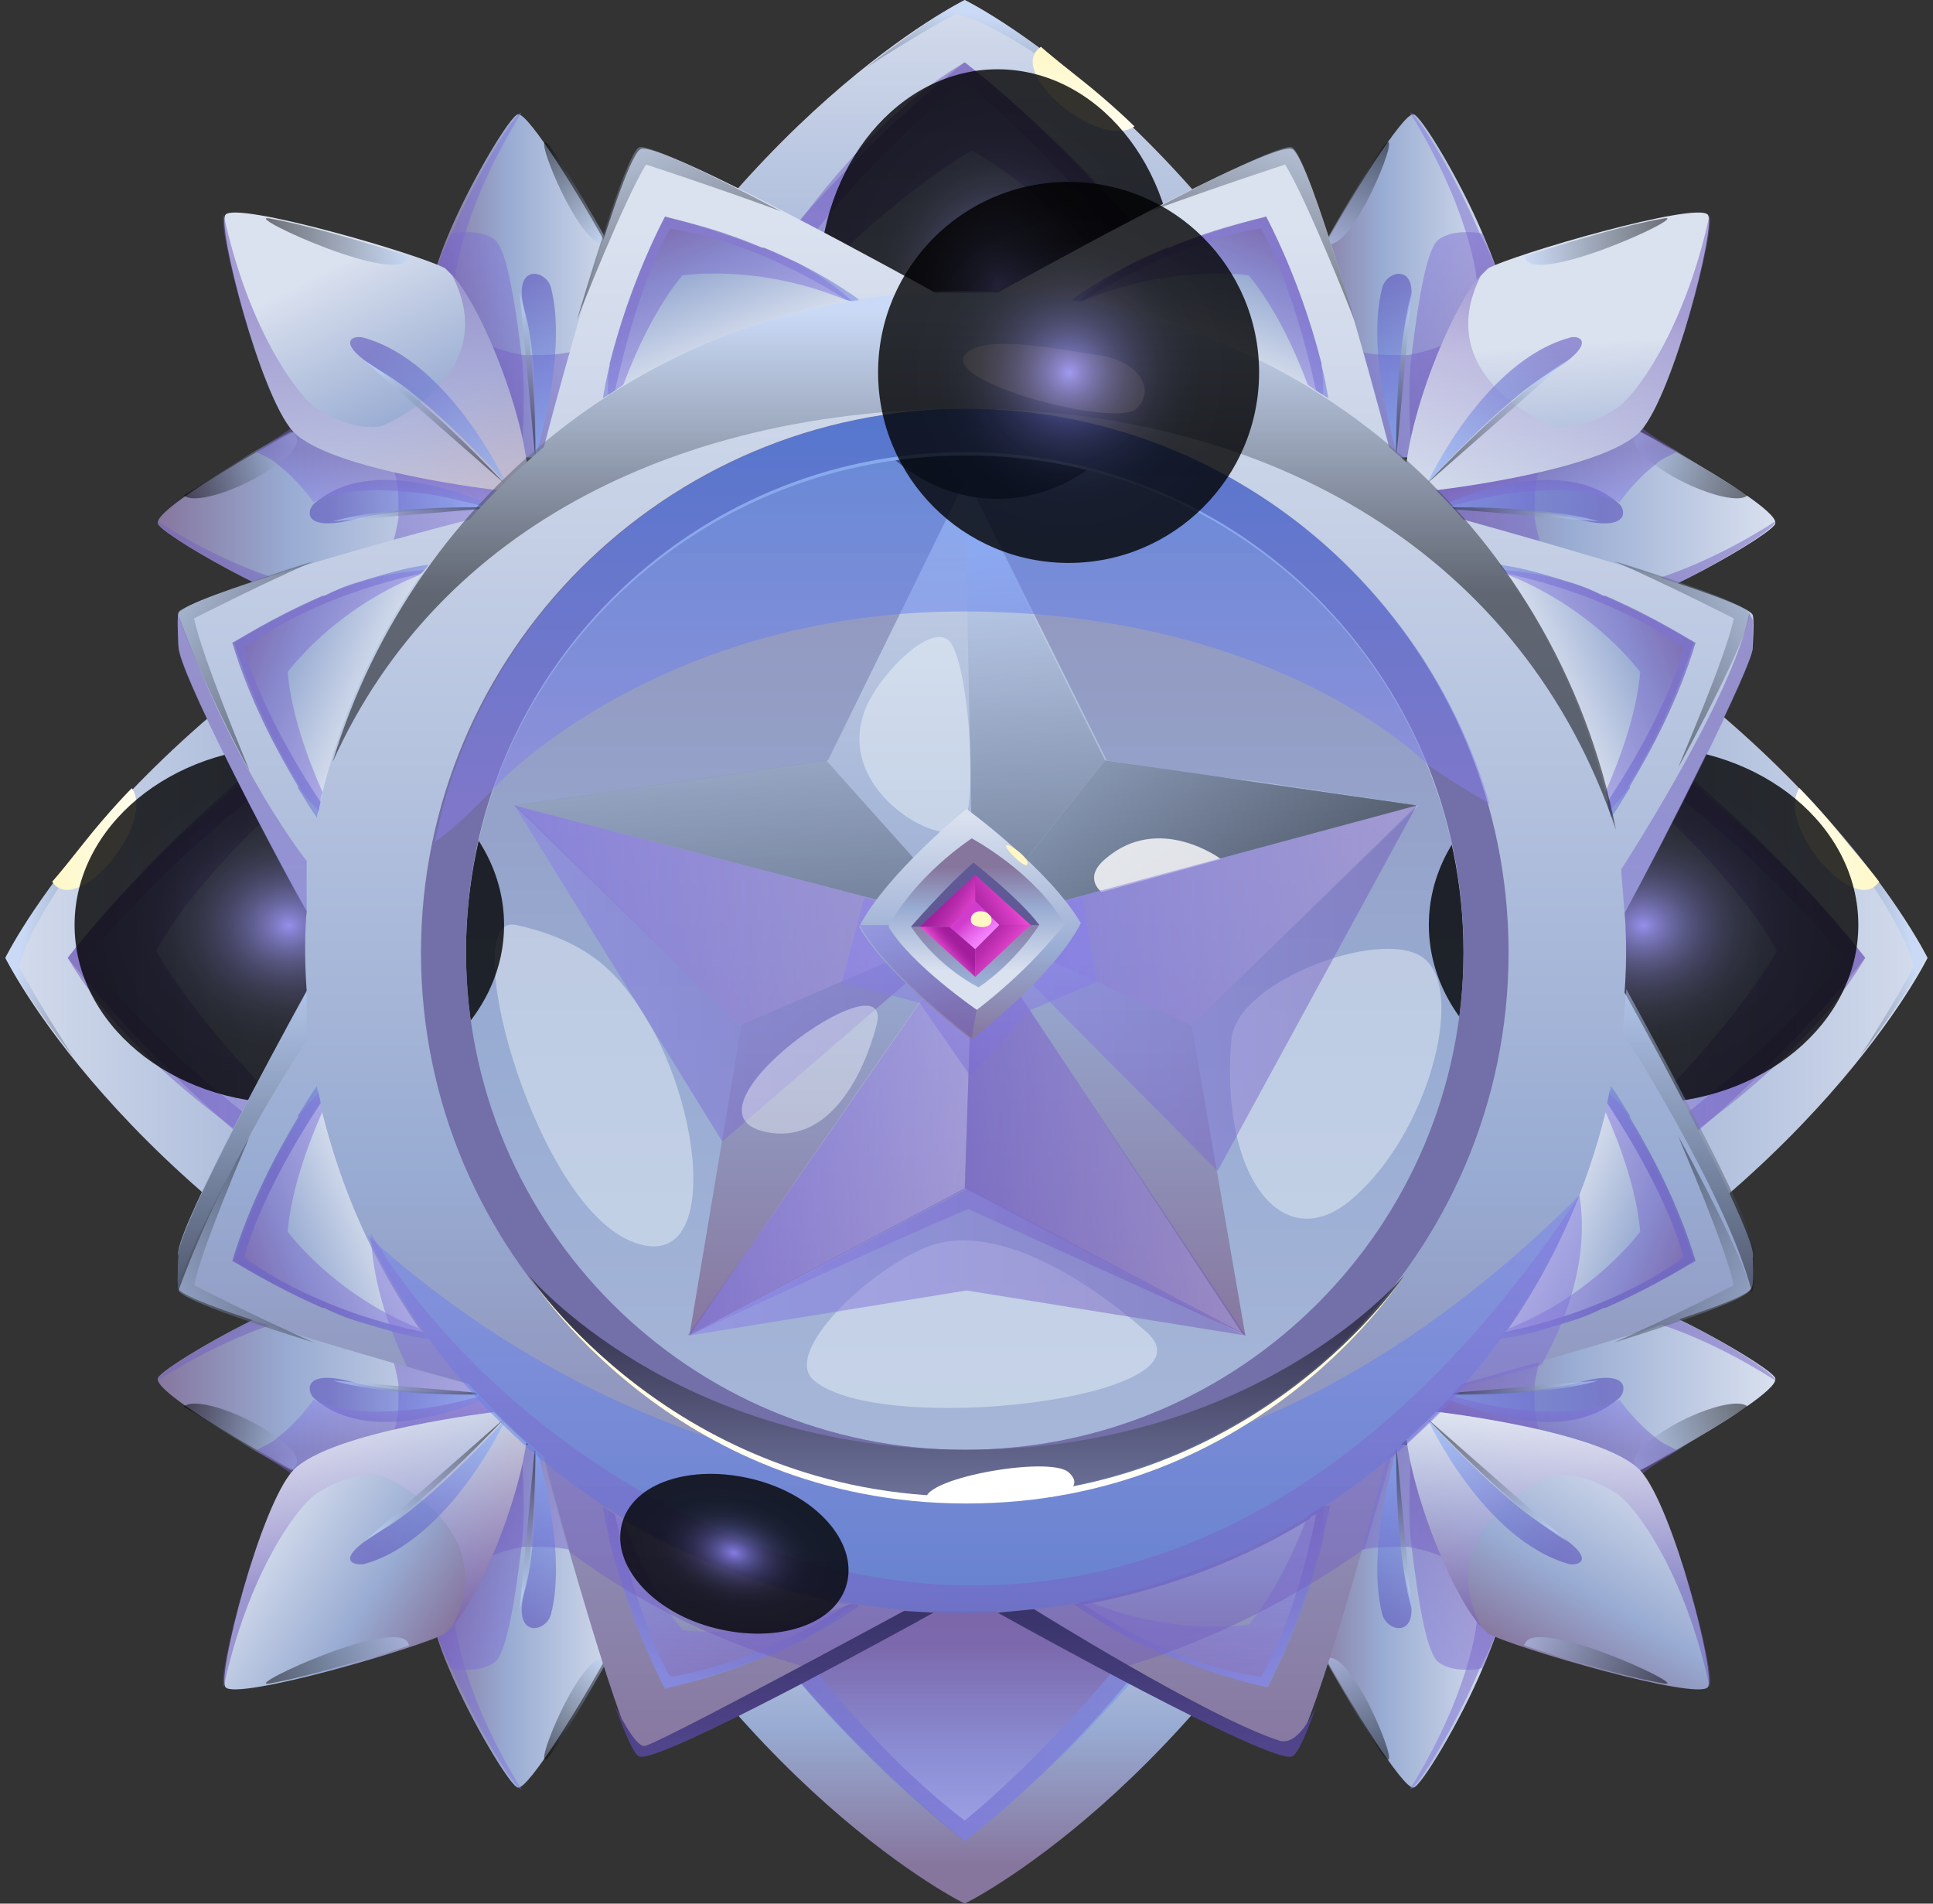 <svg width="65" height="64" viewBox="0 0 65 64" fill="none" xmlns="http://www.w3.org/2000/svg">
<rect x="0" y="0" width="65" height="64" fill="#333333" stroke="none"/>
<g clip-path="url(#clip0_206_98619)">
<path d="M32.791 52.062C43.854 52.062 52.823 43.093 52.823 32.029C52.823 20.965 43.854 11.996 32.791 11.996C21.727 11.996 12.758 20.965 12.758 32.029C12.758 43.093 21.727 52.062 32.791 52.062Z" fill="url(#paint0_linear_206_98619)"/>
<path d="M47.7 27.079L42.226 26.264L40.712 26.089L37.217 25.565L32.5 16.073L27.842 25.565L17.359 27.079L24.93 34.475L23.183 44.899L32.5 39.949L41.876 44.899L40.071 34.475L47.7 27.079Z" fill="url(#paint1_linear_206_98619)"/>
<path opacity="0.5" d="M17.301 27.079L32.733 31.097L24.871 34.475L17.301 27.079Z" fill="url(#paint2_linear_206_98619)"/>
<path opacity="0.5" d="M47.642 27.079L32.734 31.097L40.072 34.475L47.642 27.079Z" fill="url(#paint3_linear_206_98619)"/>
<path opacity="0.5" d="M32.443 39.949L32.734 31.097L23.125 44.899L32.443 39.949Z" fill="url(#paint4_linear_206_98619)"/>
<path opacity="0.5" d="M41.817 44.899L32.733 31.097L32.441 39.949L41.817 44.899Z" fill="url(#paint5_linear_206_98619)"/>
<path opacity="0.5" d="M32.441 16.073L32.733 31.097L37.158 25.565L32.441 16.073Z" fill="url(#paint6_linear_206_98619)"/>
<path opacity="0.5" d="M47.642 27.079L32.734 31.097L37.16 25.565L47.642 27.079Z" fill="url(#paint7_linear_206_98619)"/>
<path opacity="0.5" d="M47.642 27.079L32.734 31.097L37.16 25.565L47.642 27.079Z" fill="url(#paint8_linear_206_98619)"/>
<path opacity="0.5" d="M27.783 25.565L32.733 31.097L17.301 27.079L27.783 25.565Z" fill="url(#paint9_linear_206_98619)"/>
<path opacity="0.8" d="M37.159 28.884C36.402 29.525 37.042 29.991 37.042 29.991L41.06 28.884C41.06 28.884 38.964 27.312 37.159 28.884Z" fill="white"/>
<path opacity="0.4" d="M21.145 33.368C23.649 36.571 24.406 43.152 21.145 41.696C17.884 40.24 15.322 30.631 17.36 31.097C19.456 31.563 20.446 32.437 21.145 33.368Z" fill="#F7FFFF"/>
<path opacity="0.4" d="M27.373 46.413C29.644 48.335 41.058 46.995 38.554 44.782C36.05 42.57 33.138 41.114 31.158 41.929C29.236 42.686 26.266 45.481 27.373 46.413Z" fill="#F7FFFF"/>
<path opacity="0.4" d="M41.409 34.941C41.002 39.541 43.156 42.395 45.544 40.24C47.99 38.086 49.213 33.543 47.99 32.32C46.825 31.039 41.584 32.903 41.409 34.941Z" fill="#F7FFFF"/>
<path opacity="0.5" d="M23.184 44.899C23.184 44.899 30.288 41.58 32.559 40.648L41.935 44.899L32.559 39.949L23.184 44.899Z" fill="url(#paint10_linear_206_98619)"/>
<path opacity="0.5" d="M17.301 27.079L32.733 31.097L24.289 38.377L17.301 27.079Z" fill="url(#paint11_linear_206_98619)"/>
<path opacity="0.5" d="M47.639 27.079L32.73 31.097L40.942 39.367L47.639 27.079Z" fill="url(#paint12_linear_206_98619)"/>
<path opacity="0.5" d="M23.184 44.899L32.734 31.097L41.877 44.899L32.501 43.385L23.184 44.899Z" fill="url(#paint13_linear_206_98619)"/>
<path opacity="0.4" d="M29.063 23.934C28.073 26.672 31.858 28.651 32.382 27.778C32.906 26.904 32.557 22.188 31.916 21.547C31.276 20.906 29.47 22.77 29.063 23.934Z" fill="#F7FFFF"/>
<path opacity="0.4" d="M25.92 38.086C27.958 38.377 29.065 36.047 29.472 34.475C30.171 31.913 22.251 37.561 25.92 38.086Z" fill="#F7FFFF"/>
<path d="M32.44 0C32.44 0 24.695 3.785 18.871 15.083H32.44H46.008C40.185 3.785 32.44 0 32.44 0Z" fill="url(#paint14_linear_206_98619)"/>
<path opacity="0.5" d="M32.438 2.096C32.438 2.096 24.984 7.803 21.781 15.141H32.438H43.095C39.95 7.803 32.438 2.096 32.438 2.096Z" fill="url(#paint15_linear_206_98619)"/>
<path d="M22.539 15.083C22.539 15.083 26.79 7.046 32.439 2.737C32.439 2.737 38.088 7.163 42.397 15.025L22.539 15.083Z" fill="url(#paint16_linear_206_98619)"/>
<path opacity="0.5" d="M22.309 15.083C22.309 15.083 26.676 5.474 32.441 2.096C32.441 2.096 40.07 7.862 42.341 15.083C42.341 15.083 37.042 7.454 32.674 5.066C32.674 5.066 27.433 7.978 22.774 15.141L22.309 15.083Z" fill="url(#paint17_linear_206_98619)"/>
<path opacity="0.5" d="M38.147 4.309C33.721 0.641 32.149 0.466 32.149 0.466C31.334 0.874 29.179 2.213 29.062 2.329C31.101 0.699 32.44 0 32.44 0C32.44 0 34.944 1.223 38.147 4.309Z" fill="url(#paint18_linear_206_98619)"/>
<path d="M35.004 1.572C33.781 2.388 36.926 5.066 38.149 4.251C38.149 4.251 37.392 3.494 36.285 2.621C35.179 1.747 35.004 1.572 35.004 1.572Z" fill="url(#paint19_linear_206_98619)"/>
<g style="mix-blend-mode:screen" opacity="0.8">
<path d="M33.545 16.772C36.858 16.772 39.543 13.539 39.543 9.55C39.543 5.562 36.858 2.329 33.545 2.329C30.232 2.329 27.547 5.562 27.547 9.55C27.547 13.539 30.232 16.772 33.545 16.772Z" fill="url(#paint20_radial_206_98619)"/>
</g>
<path d="M0.18 32.204C0.18 32.204 3.965 39.949 15.262 45.773V32.204V18.577C3.965 24.459 0.18 32.204 0.18 32.204Z" fill="url(#paint21_linear_206_98619)"/>
<path opacity="0.5" d="M2.277 32.204C2.277 32.204 7.984 39.658 15.322 42.861V32.204V21.547C7.984 24.692 2.277 32.204 2.277 32.204Z" fill="url(#paint22_linear_206_98619)"/>
<path d="M15.264 42.104C15.264 42.104 7.227 37.853 2.918 32.204C2.918 32.204 7.344 26.555 15.206 22.246L15.264 42.104Z" fill="url(#paint23_linear_206_98619)"/>
<path opacity="0.5" d="M15.264 42.337C15.264 42.337 5.655 37.969 2.277 32.204C2.277 32.204 8.043 24.575 15.264 22.304C15.264 22.304 7.635 27.603 5.247 31.971C5.247 31.971 8.159 37.212 15.322 41.871L15.264 42.337Z" fill="url(#paint24_linear_206_98619)"/>
<path opacity="0.5" d="M4.489 26.497C0.82 30.923 0.646 32.495 0.646 32.495C1.053 33.31 2.393 35.465 2.509 35.581C0.879 33.543 0.18 32.204 0.18 32.204C0.18 32.204 1.403 29.7 4.489 26.497Z" fill="url(#paint25_linear_206_98619)"/>
<path d="M1.754 29.642C2.569 30.864 5.248 27.72 4.433 26.497C4.433 26.497 3.676 27.254 2.802 28.36C1.929 29.467 1.754 29.642 1.754 29.642Z" fill="url(#paint26_linear_206_98619)"/>
<g style="mix-blend-mode:screen" opacity="0.8">
<path d="M9.729 37.096C13.717 37.096 16.95 34.41 16.95 31.097C16.95 27.785 13.717 25.099 9.729 25.099C5.741 25.099 2.508 27.785 2.508 31.097C2.508 34.41 5.741 37.096 9.729 37.096Z" fill="url(#paint27_radial_206_98619)"/>
</g>
<path d="M64.817 32.204C64.817 32.204 61.032 39.949 49.734 45.773V32.204V18.577C61.032 24.459 64.817 32.204 64.817 32.204Z" fill="url(#paint28_linear_206_98619)"/>
<path opacity="0.5" d="M62.72 32.204C62.72 32.204 57.013 39.658 49.676 42.861V32.204V21.547C57.013 24.692 62.72 32.204 62.72 32.204Z" fill="url(#paint29_linear_206_98619)"/>
<path d="M49.676 42.104C49.676 42.104 57.712 37.853 62.022 32.204C62.022 32.204 57.596 26.555 49.734 22.246L49.676 42.104Z" fill="url(#paint30_linear_206_98619)"/>
<path opacity="0.5" d="M49.734 42.337C49.734 42.337 59.343 37.969 62.72 32.204C62.72 32.204 56.955 24.575 49.734 22.304C49.734 22.304 57.363 27.603 59.75 31.971C59.75 31.971 56.839 37.212 49.676 41.871L49.734 42.337Z" fill="url(#paint31_linear_206_98619)"/>
<path opacity="0.5" d="M60.508 26.497C64.177 30.923 64.351 32.495 64.351 32.495C63.944 33.31 62.604 35.465 62.488 35.581C64.118 33.543 64.759 32.146 64.759 32.146C64.759 32.146 63.594 29.7 60.508 26.497Z" fill="url(#paint32_linear_206_98619)"/>
<path d="M63.187 29.642C62.372 30.864 59.693 27.72 60.508 26.497C60.508 26.497 61.265 27.254 62.139 28.36C63.07 29.467 63.187 29.642 63.187 29.642Z" fill="url(#paint33_linear_206_98619)"/>
<g style="mix-blend-mode:screen" opacity="0.8">
<path d="M55.268 37.096C59.256 37.096 62.489 34.41 62.489 31.097C62.489 27.785 59.256 25.099 55.268 25.099C51.28 25.099 48.047 27.785 48.047 31.097C48.047 34.41 51.28 37.096 55.268 37.096Z" fill="url(#paint34_radial_206_98619)"/>
</g>
<path d="M32.44 64C32.44 64 24.695 60.215 18.871 48.917H32.44H46.008C40.185 60.215 32.44 64 32.44 64Z" fill="url(#paint35_linear_206_98619)"/>
<path opacity="0.5" d="M32.438 61.904C32.438 61.904 25.508 56.721 21.781 48.859H32.438H43.095C39.95 56.197 32.438 61.904 32.438 61.904Z" fill="url(#paint36_linear_206_98619)"/>
<path d="M22.539 48.859C22.539 48.859 26.79 56.895 32.439 61.205C32.439 61.205 38.088 56.779 42.397 48.917L22.539 48.859Z" fill="url(#paint37_linear_206_98619)"/>
<path opacity="0.5" d="M22.309 48.917C22.309 48.917 23.59 54.566 32.441 61.904C32.441 61.904 40.07 56.138 42.341 48.917C42.341 48.917 37.042 51.771 32.674 54.1C32.674 54.1 29.006 53.576 22.774 48.859L22.309 48.917Z" fill="url(#paint38_linear_206_98619)"/>
<path d="M14.508 9.9C14.508 9.958 14.508 10.016 14.508 10.075C14.508 10.249 14.566 10.424 14.624 10.599C15.032 11.88 16.313 13.627 17.07 14.617C17.07 14.617 17.07 14.617 17.07 14.675C17.245 14.908 17.42 15.083 17.478 15.199C17.536 15.316 17.594 15.374 17.594 15.374H17.885H17.944H18.817C19.982 13.802 21.088 10.948 21.088 9.842C21.088 9.725 21.088 9.609 21.03 9.55C20.972 9.376 20.797 8.968 20.506 8.444C19.574 6.697 17.769 3.785 17.42 3.844C17.187 3.844 15.847 6.056 15.09 7.862C14.741 8.677 14.508 9.434 14.508 9.9Z" fill="url(#paint39_linear_206_98619)"/>
<path opacity="0.5" d="M14.508 9.9C14.508 9.958 14.508 10.016 14.508 10.075C14.508 10.249 14.566 10.424 14.624 10.599C15.032 11.88 16.313 13.627 17.07 14.617C17.07 14.617 17.07 14.617 17.07 14.675C17.245 14.908 17.42 15.083 17.478 15.199C17.536 15.316 17.594 15.374 17.594 15.374H17.885H17.944H18.817C19.982 13.802 21.088 10.948 21.088 9.842C20.681 11.181 19.807 11.763 18.934 11.88C18.584 11.938 18.177 11.938 17.885 11.938C17.827 11.938 17.769 11.938 17.711 11.938C17.652 11.938 17.594 11.938 17.594 11.938C16.954 11.822 16.546 11.647 16.546 11.647C16.546 11.647 15.498 10.948 15.323 10.016C15.207 9.667 15.323 8.852 15.672 7.745C16.022 6.639 16.604 5.299 17.536 3.785C17.303 3.785 15.964 5.998 15.207 7.803C14.741 8.677 14.508 9.434 14.508 9.9Z" fill="url(#paint40_linear_206_98619)"/>
<path opacity="0.5" d="M18.526 9.667C19.108 11.88 18.002 15.374 18.002 15.374C18.002 15.374 18.118 12.113 17.652 10.482C17.186 8.852 18.351 9.026 18.526 9.667Z" fill="url(#paint41_linear_206_98619)"/>
<path opacity="0.5" d="M17.477 9.842C18.059 11.822 18.001 15.432 18.001 15.432L17.477 9.842Z" fill="url(#paint42_linear_206_98619)"/>
<path opacity="0.5" d="M20.449 8.153C19.633 8.735 17.828 4.251 18.41 4.833C18.818 5.241 20.449 8.153 20.449 8.153Z" fill="url(#paint43_linear_206_98619)"/>
<path opacity="0.5" d="M14.507 10.075C14.507 10.249 14.565 10.424 14.623 10.657C15.031 11.822 16.37 13.685 17.069 14.675C17.069 14.675 17.069 14.675 17.069 14.733C17.302 15.025 17.477 15.258 17.477 15.258C17.943 15.723 17.535 14.966 15.905 12.055C15.264 10.715 14.449 9.609 14.507 10.075Z" fill="url(#paint44_linear_206_98619)"/>
<path opacity="0.5" d="M17.07 14.675C17.303 15.025 17.478 15.199 17.536 15.258C17.536 15.258 17.711 13.103 17.536 11.938C17.303 10.016 17.012 8.269 16.604 8.036C16.255 7.803 15.847 7.803 15.614 7.803C15.323 7.803 15.148 7.862 15.148 7.862C14.799 8.677 14.508 9.434 14.508 9.9C14.508 9.958 14.508 10.016 14.508 10.075C14.508 10.249 14.566 10.424 14.624 10.599C15.032 11.938 16.313 13.685 17.07 14.675Z" fill="url(#paint45_linear_206_98619)"/>
<path d="M11.246 20.557C11.304 20.557 11.363 20.557 11.479 20.557C11.654 20.557 11.77 20.499 12.003 20.44C13.226 20.033 15.031 18.81 16.021 18.053C16.021 18.053 16.021 18.053 16.079 18.053C16.312 17.878 16.545 17.703 16.662 17.587C16.778 17.529 16.837 17.47 16.837 17.47V17.179V17.121V16.247C15.264 15.083 12.411 13.976 11.304 13.976C11.188 13.976 11.071 13.976 11.013 13.976C10.838 14.035 10.431 14.209 9.907 14.501C9.499 14.675 9.091 14.966 8.625 15.199C6.995 16.131 5.248 17.238 5.306 17.587C5.248 17.878 9.79 20.499 11.246 20.557Z" fill="url(#paint46_linear_206_98619)"/>
<path opacity="0.5" d="M11.245 20.557C11.303 20.557 11.362 20.557 11.478 20.557C11.653 20.557 11.769 20.499 12.002 20.44C13.225 20.033 15.03 18.81 16.02 18.053C16.02 18.053 16.02 18.053 16.079 18.053C16.312 17.878 16.544 17.703 16.661 17.587C16.777 17.529 16.836 17.47 16.836 17.47V17.179V17.121V16.247C15.263 15.083 12.41 13.976 11.303 13.976C12.643 14.384 13.167 15.258 13.342 16.189C13.4 16.48 13.4 16.713 13.4 17.005C13.4 17.121 13.4 17.179 13.4 17.238C13.4 17.296 13.4 17.354 13.4 17.412C13.283 18.111 13.109 18.577 13.109 18.577C13.109 18.577 12.41 19.625 11.478 19.8C10.721 19.974 8.217 19.392 5.305 17.529C5.247 17.878 9.789 20.499 11.245 20.557Z" fill="url(#paint47_linear_206_98619)"/>
<path opacity="0.5" d="M10.547 16.946C12.701 15.025 16.778 17.121 16.778 17.121C16.778 17.121 13.575 17.005 11.886 17.47C10.197 17.878 10.314 17.179 10.547 16.946Z" fill="url(#paint48_linear_206_98619)"/>
<path opacity="0.5" d="M11.188 17.529C13.168 16.946 16.72 17.063 16.72 17.063L11.188 17.529Z" fill="url(#paint49_linear_206_98619)"/>
<path opacity="0.5" d="M6.18 16.655C6.587 17.005 8.334 16.364 9.324 15.607C9.848 15.258 10.14 14.85 9.907 14.617L9.79 14.501L8.509 15.199L6.18 16.655Z" fill="url(#paint50_linear_206_98619)"/>
<path opacity="0.5" d="M13.401 19.101C16.313 17.529 17.07 17.121 16.604 17.587C16.429 17.762 12.819 20.499 11.421 20.557C10.955 20.557 12.12 19.8 13.401 19.101Z" fill="url(#paint51_linear_206_98619)"/>
<path opacity="0.5" d="M8.566 15.199H8.625C8.858 15.316 9.149 15.432 9.323 15.607C10.022 16.131 10.546 16.888 10.546 16.888C10.546 16.888 11.245 16.48 12.759 16.48C14.856 16.539 15.496 16.888 16.486 17.063C16.545 17.063 16.545 17.063 16.603 17.063C16.661 17.063 16.719 17.063 16.719 17.063V17.005V16.131C15.147 14.966 12.293 13.86 11.187 13.86C11.07 13.86 10.954 13.86 10.896 13.86C10.721 13.918 10.313 14.093 9.789 14.384C9.44 14.675 8.974 14.908 8.566 15.199Z" fill="url(#paint52_linear_206_98619)"/>
<path d="M9.852 14.501C11.133 15.84 16.724 16.48 16.724 16.48L17.713 15.549C17.422 13.336 16.083 10.191 15.209 9.259C15.093 9.143 15.035 9.085 14.976 9.026C14.161 8.561 7.93 6.755 7.581 7.221C7.29 7.571 8.745 13.277 9.852 14.501Z" fill="url(#paint53_linear_206_98619)"/>
<path opacity="0.5" d="M9.85 14.501C11.132 15.84 16.722 16.48 16.722 16.48L17.712 15.549C17.421 13.336 16.081 10.191 15.208 9.259C16.955 12.695 12.82 14.326 12.82 14.326C12.82 14.326 11.947 14.559 10.666 13.743C9.967 13.277 8.336 11.006 7.521 7.221C7.288 7.571 8.744 13.277 9.85 14.501Z" fill="url(#paint54_linear_206_98619)"/>
<path opacity="0.5" d="M12.239 11.356C15.151 12.171 17.015 16.247 17.015 16.247C17.015 16.247 14.569 13.511 12.88 12.521C11.191 11.53 11.832 11.239 12.239 11.356Z" fill="url(#paint55_linear_206_98619)"/>
<path opacity="0.5" d="M12.238 12.113C14.218 13.277 16.955 16.247 16.955 16.247L12.238 12.113Z" fill="url(#paint56_linear_206_98619)"/>
<path opacity="0.5" d="M13.754 8.619C13.579 9.725 8.163 7.221 9.037 7.338C10.726 7.629 13.754 8.619 13.754 8.619Z" fill="url(#paint57_linear_206_98619)"/>
<path d="M50.498 9.9C50.498 9.958 50.498 10.016 50.498 10.075C50.498 10.249 50.44 10.424 50.382 10.599C49.974 11.88 48.693 13.627 47.936 14.617C47.936 14.617 47.936 14.617 47.936 14.675C47.761 14.908 47.586 15.083 47.528 15.199C47.353 15.316 47.353 15.374 47.353 15.374H47.062H47.004H46.13C44.966 13.802 43.859 10.948 43.859 9.842C43.859 9.725 43.859 9.609 43.918 9.55C43.976 9.376 44.151 8.968 44.442 8.444C45.373 6.697 47.179 3.785 47.528 3.844C47.761 3.844 49.1 6.056 49.858 7.862C50.207 8.677 50.498 9.434 50.498 9.9Z" fill="url(#paint58_linear_206_98619)"/>
<path opacity="0.5" d="M50.498 9.9C50.498 9.958 50.498 10.016 50.498 10.075C50.498 10.249 50.44 10.424 50.382 10.599C49.974 11.88 48.693 13.627 47.936 14.617C47.936 14.617 47.936 14.617 47.936 14.675C47.761 14.908 47.586 15.083 47.528 15.199C47.353 15.316 47.353 15.374 47.353 15.374H47.062H47.004H46.13C44.966 13.802 43.859 10.948 43.859 9.842C44.267 11.181 45.141 11.763 46.014 11.88C46.364 11.938 46.771 11.938 47.062 11.938C47.12 11.938 47.179 11.938 47.237 11.938C47.295 11.938 47.353 11.938 47.353 11.938C47.994 11.822 48.402 11.647 48.402 11.647C48.402 11.647 49.45 10.948 49.625 10.016C49.741 9.667 49.625 8.852 49.275 7.745C48.926 6.639 48.343 5.299 47.412 3.785C47.645 3.785 48.984 5.998 49.741 7.803C50.207 8.677 50.498 9.434 50.498 9.9Z" fill="url(#paint59_linear_206_98619)"/>
<path opacity="0.5" d="M46.482 9.667C45.9 11.88 47.006 15.374 47.006 15.374C47.006 15.374 46.889 12.171 47.355 10.482C47.821 8.852 46.657 9.026 46.482 9.667Z" fill="url(#paint60_linear_206_98619)"/>
<path opacity="0.5" d="M47.471 9.842C46.889 11.822 46.947 15.432 46.947 15.432L47.471 9.842Z" fill="url(#paint61_linear_206_98619)"/>
<path opacity="0.5" d="M44.559 8.153C45.374 8.735 47.179 4.251 46.597 4.833C46.189 5.241 44.559 8.153 44.559 8.153Z" fill="url(#paint62_linear_206_98619)"/>
<path opacity="0.5" d="M50.498 10.075C50.498 10.249 50.44 10.424 50.381 10.657C49.974 11.822 48.634 13.685 47.935 14.675C47.935 14.675 47.935 14.675 47.935 14.733C47.703 15.025 47.528 15.258 47.528 15.258C47.062 15.723 47.47 14.966 49.1 12.055C49.741 10.715 50.498 9.609 50.498 10.075Z" fill="url(#paint63_linear_206_98619)"/>
<path opacity="0.5" d="M47.934 14.675C47.701 15.025 47.526 15.199 47.468 15.258C47.468 15.258 47.294 13.103 47.468 11.938C47.701 10.016 47.992 8.269 48.4 8.036C48.749 7.803 49.157 7.803 49.39 7.803C49.681 7.803 49.856 7.862 49.856 7.862C50.205 8.677 50.496 9.434 50.496 9.9C50.496 9.958 50.496 10.016 50.496 10.075C50.496 10.249 50.438 10.424 50.38 10.599C49.914 11.938 48.691 13.685 47.934 14.675Z" fill="url(#paint64_linear_206_98619)"/>
<path d="M53.758 20.557C53.7 20.557 53.642 20.557 53.526 20.557C53.351 20.557 53.234 20.499 53.002 20.44C51.779 20.033 49.973 18.81 48.983 18.053C48.983 18.053 48.983 18.053 48.925 18.053C48.692 17.878 48.459 17.703 48.343 17.587C48.226 17.529 48.168 17.47 48.168 17.47V17.179V17.121V16.247C49.74 15.083 52.594 13.976 53.7 13.976C53.817 13.976 53.933 13.976 53.991 13.976C54.166 14.035 54.574 14.209 55.098 14.501C55.505 14.675 55.913 14.966 56.379 15.199C58.01 16.131 59.757 17.238 59.698 17.587C59.757 17.878 55.214 20.499 53.758 20.557Z" fill="url(#paint65_linear_206_98619)"/>
<path opacity="0.5" d="M53.758 20.557C53.7 20.557 53.642 20.557 53.526 20.557C53.351 20.557 53.234 20.499 53.002 20.44C51.779 20.033 49.973 18.81 48.983 18.053C48.983 18.053 48.983 18.053 48.925 18.053C48.692 17.878 48.459 17.703 48.343 17.587C48.226 17.529 48.168 17.47 48.168 17.47V17.179V17.121V16.247C49.74 15.083 52.594 13.976 53.7 13.976C52.361 14.384 51.837 15.258 51.662 16.189C51.604 16.48 51.604 16.713 51.604 17.005C51.604 17.121 51.604 17.179 51.604 17.238C51.604 17.296 51.604 17.354 51.604 17.412C51.72 18.111 51.895 18.577 51.895 18.577C51.895 18.577 52.594 19.625 53.526 19.8C54.283 19.974 56.787 19.392 59.698 17.529C59.757 17.878 55.214 20.499 53.758 20.557Z" fill="url(#paint66_linear_206_98619)"/>
<path opacity="0.5" d="M54.458 16.946C52.303 15.025 48.227 17.121 48.227 17.121C48.227 17.121 51.429 17.005 53.118 17.47C54.749 17.878 54.691 17.179 54.458 16.946Z" fill="url(#paint67_linear_206_98619)"/>
<path opacity="0.5" d="M53.759 17.529C51.779 16.946 48.227 17.063 48.227 17.063L53.759 17.529Z" fill="url(#paint68_linear_206_98619)"/>
<path opacity="0.5" d="M58.765 16.655C58.358 17.005 56.611 16.364 55.621 15.607C55.096 15.258 54.805 14.85 55.038 14.617L55.155 14.501L56.436 15.199L58.765 16.655Z" fill="url(#paint69_linear_206_98619)"/>
<path opacity="0.5" d="M51.604 19.101C48.692 17.529 47.935 17.121 48.401 17.587C48.575 17.762 52.186 20.499 53.584 20.557C53.991 20.557 52.885 19.8 51.604 19.101Z" fill="url(#paint70_linear_206_98619)"/>
<path opacity="0.5" d="M56.438 15.199H56.38C56.147 15.316 55.856 15.432 55.681 15.607C54.982 16.131 54.458 16.888 54.458 16.888C54.458 16.888 53.759 16.48 52.245 16.48C50.149 16.539 49.508 16.888 48.518 17.063C48.46 17.063 48.46 17.063 48.402 17.063C48.343 17.063 48.285 17.063 48.285 17.063V17.005V16.131C49.858 14.966 52.711 13.86 53.818 13.86C53.934 13.86 54.05 13.86 54.109 13.86C54.283 13.918 54.691 14.093 55.215 14.384C55.565 14.675 55.972 14.908 56.438 15.199Z" fill="url(#paint71_linear_206_98619)"/>
<path d="M55.159 14.501C53.877 15.84 48.287 16.48 48.287 16.48L47.297 15.549C47.588 13.336 48.927 10.191 49.801 9.259C49.917 9.143 49.976 9.085 50.034 9.026C50.849 8.561 57.08 6.755 57.43 7.221C57.721 7.571 56.265 13.277 55.159 14.501Z" fill="url(#paint72_linear_206_98619)"/>
<path opacity="0.5" d="M55.159 14.501C53.877 15.84 48.287 16.48 48.287 16.48L47.297 15.549C47.588 13.336 48.927 10.191 49.801 9.259C48.054 12.695 52.189 14.326 52.189 14.326C52.189 14.326 53.062 14.559 54.343 13.743C55.042 13.277 56.673 11.006 57.488 7.221C57.721 7.571 56.265 13.277 55.159 14.501Z" fill="url(#paint73_linear_206_98619)"/>
<path opacity="0.5" d="M52.771 11.356C49.86 12.171 47.996 16.247 47.996 16.247C47.996 16.247 50.442 13.511 52.131 12.521C53.761 11.53 53.121 11.239 52.771 11.356Z" fill="url(#paint74_linear_206_98619)"/>
<path opacity="0.5" d="M52.713 12.113C50.733 13.277 47.996 16.247 47.996 16.247L52.713 12.113Z" fill="url(#paint75_linear_206_98619)"/>
<path opacity="0.5" d="M51.258 8.619C51.432 9.725 56.848 7.221 55.975 7.338C54.228 7.629 51.258 8.619 51.258 8.619Z" fill="url(#paint76_linear_206_98619)"/>
<path d="M14.508 54.042C14.508 53.984 14.508 53.925 14.508 53.867C14.508 53.693 14.566 53.518 14.624 53.343C15.032 52.062 16.313 50.315 17.07 49.325C17.07 49.325 17.07 49.325 17.07 49.267C17.245 49.034 17.42 48.859 17.478 48.742C17.536 48.626 17.594 48.568 17.594 48.568H17.885H17.944H18.817C19.982 50.14 21.088 52.994 21.088 54.1C21.088 54.217 21.088 54.333 21.03 54.391C20.972 54.566 20.797 54.974 20.506 55.498C19.574 57.245 17.769 60.157 17.42 60.098C17.187 60.098 15.847 57.885 15.09 56.08C14.741 55.265 14.508 54.508 14.508 54.042Z" fill="url(#paint77_linear_206_98619)"/>
<path opacity="0.5" d="M14.508 54.042C14.508 53.984 14.508 53.925 14.508 53.867C14.508 53.693 14.566 53.518 14.624 53.343C15.032 52.062 16.313 50.315 17.07 49.325C17.07 49.325 17.07 49.325 17.07 49.267C17.245 49.034 17.42 48.859 17.478 48.742C17.536 48.626 17.594 48.568 17.594 48.568H17.885H17.944H18.817C19.982 50.14 21.088 52.994 21.088 54.1C20.681 52.761 19.807 52.178 18.934 52.062C18.584 52.004 18.177 52.004 17.885 52.004C17.827 52.004 17.769 52.004 17.711 52.004C17.652 52.004 17.594 52.004 17.594 52.004C16.954 52.12 16.546 52.295 16.546 52.295C16.546 52.295 15.498 52.994 15.323 53.925C15.207 54.275 15.323 55.09 15.672 56.197C16.022 57.303 16.604 58.642 17.536 60.157C17.303 60.157 15.964 57.944 15.207 56.138C14.741 55.265 14.508 54.508 14.508 54.042Z" fill="url(#paint78_linear_206_98619)"/>
<path opacity="0.5" d="M18.526 54.275C19.108 52.062 18.002 48.568 18.002 48.568C18.002 48.568 18.118 51.829 17.652 53.459C17.186 55.09 18.351 54.915 18.526 54.275Z" fill="url(#paint79_linear_206_98619)"/>
<path opacity="0.5" d="M17.477 54.1C18.059 52.12 18.001 48.51 18.001 48.51L17.477 54.1Z" fill="url(#paint80_linear_206_98619)"/>
<path opacity="0.5" d="M20.449 55.789C19.633 55.207 17.828 59.691 18.41 59.108C18.818 58.701 20.449 55.789 20.449 55.789Z" fill="url(#paint81_linear_206_98619)"/>
<path opacity="0.5" d="M14.507 53.867C14.507 53.693 14.565 53.518 14.623 53.285C15.031 52.12 16.37 50.257 17.069 49.267C17.069 49.267 17.069 49.267 17.069 49.208C17.302 48.917 17.477 48.684 17.477 48.684C17.943 48.218 17.535 48.975 15.905 51.887C15.264 53.168 14.449 54.333 14.507 53.867Z" fill="url(#paint82_linear_206_98619)"/>
<path opacity="0.5" d="M17.07 49.267C17.303 48.917 17.478 48.742 17.536 48.684C17.536 48.684 17.711 50.839 17.536 52.004C17.303 53.925 17.012 55.672 16.604 55.905C16.255 56.138 15.847 56.138 15.614 56.138C15.323 56.138 15.148 56.08 15.148 56.08C14.799 55.265 14.508 54.508 14.508 54.042C14.508 53.984 14.508 53.925 14.508 53.867C14.508 53.693 14.566 53.518 14.624 53.343C15.032 52.004 16.313 50.257 17.07 49.267Z" fill="url(#paint83_linear_206_98619)"/>
<path d="M11.246 43.385C11.304 43.385 11.363 43.385 11.479 43.385C11.654 43.385 11.77 43.443 12.003 43.501C13.226 43.909 15.031 45.132 16.021 45.889C16.021 45.889 16.021 45.889 16.079 45.889C16.312 46.064 16.545 46.238 16.662 46.355C16.778 46.413 16.837 46.471 16.837 46.471V46.763V46.821V47.694C15.264 48.859 12.411 49.965 11.304 49.965C11.188 49.965 11.071 49.965 11.013 49.965C10.838 49.907 10.431 49.733 9.907 49.441C9.499 49.267 9.091 48.975 8.625 48.742C6.995 47.811 5.248 46.704 5.306 46.355C5.248 46.064 9.79 43.443 11.246 43.385Z" fill="url(#paint84_linear_206_98619)"/>
<path opacity="0.5" d="M11.245 43.385C11.303 43.385 11.362 43.385 11.478 43.385C11.653 43.385 11.769 43.443 12.002 43.501C13.225 43.909 15.03 45.132 16.02 45.889C16.02 45.889 16.02 45.889 16.079 45.889C16.312 46.064 16.544 46.238 16.661 46.355C16.777 46.413 16.836 46.471 16.836 46.471V46.763V46.821V47.694C15.263 48.859 12.41 49.965 11.303 49.965C12.643 49.558 13.167 48.684 13.342 47.752C13.4 47.461 13.4 47.228 13.4 46.937C13.4 46.821 13.4 46.763 13.4 46.704C13.4 46.646 13.4 46.588 13.4 46.53C13.283 45.831 13.109 45.365 13.109 45.365C13.109 45.365 12.41 44.317 11.478 44.142C10.721 43.967 8.217 44.55 5.305 46.413C5.247 46.064 9.789 43.443 11.245 43.385Z" fill="url(#paint85_linear_206_98619)"/>
<path opacity="0.5" d="M10.547 46.995C12.701 48.917 16.778 46.821 16.778 46.821C16.778 46.821 13.575 46.937 11.886 46.471C10.197 46.005 10.314 46.763 10.547 46.995Z" fill="url(#paint86_linear_206_98619)"/>
<path opacity="0.5" d="M11.188 46.413C13.168 46.995 16.72 46.879 16.72 46.879L11.188 46.413Z" fill="url(#paint87_linear_206_98619)"/>
<path opacity="0.5" d="M6.18 47.287C6.587 46.937 8.334 47.578 9.324 48.335C9.848 48.684 10.14 49.092 9.907 49.325L9.79 49.441L8.509 48.742L6.18 47.287Z" fill="url(#paint88_linear_206_98619)"/>
<path opacity="0.5" d="M13.401 44.841C16.313 46.413 17.07 46.821 16.604 46.355C16.429 46.18 12.819 43.443 11.421 43.385C10.955 43.385 12.12 44.142 13.401 44.841Z" fill="url(#paint89_linear_206_98619)"/>
<path opacity="0.5" d="M8.566 48.742H8.625C8.858 48.626 9.149 48.51 9.323 48.335C10.022 47.811 10.546 47.054 10.546 47.054C10.546 47.054 11.245 47.461 12.759 47.461C14.856 47.403 15.496 47.054 16.486 46.879C16.545 46.879 16.545 46.879 16.603 46.879C16.661 46.879 16.719 46.879 16.719 46.879V46.937V47.811C15.147 48.975 12.293 50.082 11.187 50.082C11.07 50.082 10.954 50.082 10.896 50.082C10.721 50.024 10.313 49.849 9.789 49.558C9.44 49.267 8.974 49.034 8.566 48.742Z" fill="url(#paint90_linear_206_98619)"/>
<path d="M9.852 49.441C11.133 48.102 16.724 47.461 16.724 47.461L17.713 48.393C17.422 50.606 16.083 53.751 15.209 54.682C15.093 54.799 15.035 54.857 14.976 54.915C14.161 55.381 7.93 57.187 7.581 56.721C7.29 56.371 8.745 50.664 9.852 49.441Z" fill="url(#paint91_linear_206_98619)"/>
<path opacity="0.5" d="M9.85 49.441C11.132 48.102 16.722 47.461 16.722 47.461L17.712 48.393C17.421 50.606 16.081 53.751 15.208 54.682C16.955 51.247 12.82 49.616 12.82 49.616C12.82 49.616 11.947 49.383 10.666 50.198C9.967 50.664 8.336 52.935 7.521 56.721C7.288 56.371 8.744 50.664 9.85 49.441Z" fill="url(#paint92_linear_206_98619)"/>
<path opacity="0.5" d="M12.239 52.586C15.151 51.771 17.015 47.694 17.015 47.694C17.015 47.694 14.569 50.431 12.88 51.421C11.191 52.411 11.832 52.644 12.239 52.586Z" fill="url(#paint93_linear_206_98619)"/>
<path opacity="0.5" d="M12.238 51.829C14.218 50.664 16.955 47.694 16.955 47.694L12.238 51.829Z" fill="url(#paint94_linear_206_98619)"/>
<path opacity="0.5" d="M13.754 55.323C13.579 54.217 8.163 56.721 9.037 56.604C10.726 56.313 13.754 55.323 13.754 55.323Z" fill="url(#paint95_linear_206_98619)"/>
<path d="M50.498 54.042C50.498 53.984 50.498 53.925 50.498 53.867C50.498 53.693 50.44 53.518 50.382 53.343C49.974 52.062 48.693 50.315 47.936 49.325C47.936 49.325 47.936 49.325 47.936 49.267C47.761 49.034 47.586 48.859 47.528 48.742C47.353 48.626 47.353 48.568 47.353 48.568H47.062H47.004H46.13C44.966 50.14 43.859 52.994 43.859 54.1C43.859 54.217 43.859 54.333 43.918 54.391C43.976 54.566 44.151 54.974 44.442 55.498C45.373 57.245 47.179 60.157 47.528 60.098C47.761 60.098 49.1 57.885 49.858 56.08C50.207 55.265 50.498 54.508 50.498 54.042Z" fill="url(#paint96_linear_206_98619)"/>
<path opacity="0.5" d="M50.498 54.042C50.498 53.984 50.498 53.925 50.498 53.867C50.498 53.693 50.44 53.518 50.382 53.343C49.974 52.062 48.693 50.315 47.936 49.325C47.936 49.325 47.936 49.325 47.936 49.267C47.761 49.034 47.586 48.859 47.528 48.742C47.353 48.626 47.353 48.568 47.353 48.568H47.062H47.004H46.13C44.966 50.14 43.859 52.994 43.859 54.1C44.267 52.761 45.141 52.178 46.014 52.062C46.364 52.004 46.771 52.004 47.062 52.004C47.12 52.004 47.179 52.004 47.237 52.004C47.295 52.004 47.353 52.004 47.353 52.004C47.994 52.12 48.402 52.295 48.402 52.295C48.402 52.295 49.45 52.994 49.625 53.925C49.741 54.275 49.625 55.09 49.275 56.197C48.926 57.303 48.343 58.642 47.412 60.157C47.645 60.157 48.984 57.944 49.741 56.138C50.207 55.265 50.498 54.508 50.498 54.042Z" fill="url(#paint97_linear_206_98619)"/>
<path opacity="0.5" d="M46.482 54.275C45.9 52.062 47.006 48.568 47.006 48.568C47.006 48.568 46.889 51.829 47.355 53.459C47.821 55.09 46.657 54.915 46.482 54.275Z" fill="url(#paint98_linear_206_98619)"/>
<path opacity="0.5" d="M47.471 54.1C46.889 52.12 46.947 48.51 46.947 48.51L47.471 54.1Z" fill="url(#paint99_linear_206_98619)"/>
<path opacity="0.5" d="M44.559 55.789C45.374 55.207 47.179 59.691 46.597 59.108C46.189 58.701 44.559 55.789 44.559 55.789Z" fill="url(#paint100_linear_206_98619)"/>
<path opacity="0.5" d="M50.498 53.867C50.498 53.693 50.44 53.518 50.381 53.285C49.974 52.12 48.634 50.257 47.935 49.267C47.935 49.267 47.935 49.267 47.935 49.208C47.703 48.917 47.528 48.684 47.528 48.684C47.062 48.218 47.47 48.975 49.1 51.887C49.741 53.168 50.498 54.333 50.498 53.867Z" fill="url(#paint101_linear_206_98619)"/>
<path opacity="0.5" d="M47.934 49.267C47.701 48.917 47.526 48.742 47.468 48.684C47.468 48.684 47.294 50.839 47.468 52.004C47.701 53.925 47.992 55.672 48.4 55.905C48.749 56.138 49.157 56.138 49.39 56.138C49.681 56.138 49.856 56.08 49.856 56.08C50.205 55.265 50.496 54.508 50.496 54.042C50.496 53.984 50.496 53.925 50.496 53.867C50.496 53.693 50.438 53.518 50.38 53.343C49.914 52.004 48.691 50.257 47.934 49.267Z" fill="url(#paint102_linear_206_98619)"/>
<path d="M53.758 43.385C53.7 43.385 53.642 43.385 53.526 43.385C53.351 43.385 53.234 43.443 53.002 43.501C51.779 43.909 49.973 45.132 48.983 45.889C48.983 45.889 48.983 45.889 48.925 45.889C48.692 46.064 48.459 46.238 48.343 46.355C48.226 46.413 48.168 46.471 48.168 46.471V46.763V46.821V47.694C49.74 48.859 52.594 49.965 53.7 49.965C53.817 49.965 53.933 49.965 53.991 49.965C54.166 49.907 54.574 49.733 55.098 49.441C55.505 49.267 55.913 48.975 56.379 48.742C58.01 47.811 59.757 46.704 59.698 46.355C59.757 46.064 55.214 43.443 53.758 43.385Z" fill="url(#paint103_linear_206_98619)"/>
<path opacity="0.5" d="M53.758 43.385C53.7 43.385 53.642 43.385 53.526 43.385C53.351 43.385 53.234 43.443 53.002 43.501C51.779 43.909 49.973 45.132 48.983 45.889C48.983 45.889 48.983 45.889 48.925 45.889C48.692 46.064 48.459 46.238 48.343 46.355C48.226 46.413 48.168 46.471 48.168 46.471V46.763V46.821V47.694C49.74 48.859 52.594 49.965 53.7 49.965C52.361 49.558 51.837 48.684 51.662 47.752C51.604 47.461 51.604 47.228 51.604 46.937C51.604 46.821 51.604 46.763 51.604 46.704C51.604 46.646 51.604 46.588 51.604 46.53C51.72 45.831 51.895 45.365 51.895 45.365C51.895 45.365 52.594 44.317 53.526 44.142C54.283 43.967 56.787 44.55 59.698 46.413C59.757 46.064 55.214 43.443 53.758 43.385Z" fill="url(#paint104_linear_206_98619)"/>
<path opacity="0.5" d="M54.458 46.995C52.303 48.917 48.227 46.821 48.227 46.821C48.227 46.821 51.429 46.937 53.118 46.471C54.807 46.005 54.691 46.763 54.458 46.995Z" fill="url(#paint105_linear_206_98619)"/>
<path opacity="0.5" d="M53.759 46.413C51.779 46.995 48.227 46.879 48.227 46.879L53.759 46.413Z" fill="url(#paint106_linear_206_98619)"/>
<path opacity="0.5" d="M58.765 47.287C58.358 46.937 56.611 47.578 55.621 48.335C55.096 48.684 54.805 49.092 55.038 49.325L55.155 49.441L56.436 48.742L58.765 47.287Z" fill="url(#paint107_linear_206_98619)"/>
<path opacity="0.5" d="M51.604 44.841C48.692 46.413 47.935 46.821 48.401 46.355C48.575 46.18 52.186 43.443 53.584 43.385C53.991 43.385 52.885 44.142 51.604 44.841Z" fill="url(#paint108_linear_206_98619)"/>
<path opacity="0.5" d="M56.438 48.742H56.38C56.147 48.626 55.856 48.51 55.681 48.335C54.982 47.811 54.458 47.054 54.458 47.054C54.458 47.054 53.759 47.461 52.245 47.461C50.149 47.403 49.508 47.054 48.518 46.879C48.46 46.879 48.46 46.879 48.402 46.879C48.343 46.879 48.285 46.879 48.285 46.879V46.937V47.811C49.858 48.975 52.711 50.082 53.818 50.082C53.934 50.082 54.05 50.082 54.109 50.082C54.283 50.024 54.691 49.849 55.215 49.558C55.565 49.267 55.972 49.034 56.438 48.742Z" fill="url(#paint109_linear_206_98619)"/>
<path d="M55.159 49.441C53.877 48.102 48.287 47.461 48.287 47.461L47.297 48.393C47.588 50.606 48.927 53.751 49.801 54.682C49.917 54.799 49.976 54.857 50.034 54.915C50.849 55.381 57.08 57.187 57.43 56.721C57.721 56.371 56.265 50.664 55.159 49.441Z" fill="url(#paint110_linear_206_98619)"/>
<path opacity="0.5" d="M55.159 49.441C53.877 48.102 48.287 47.461 48.287 47.461L47.297 48.393C47.588 50.606 48.927 53.751 49.801 54.682C48.054 51.247 52.189 49.616 52.189 49.616C52.189 49.616 53.062 49.383 54.343 50.198C55.042 50.664 56.673 52.935 57.488 56.721C57.721 56.371 56.265 50.664 55.159 49.441Z" fill="url(#paint111_linear_206_98619)"/>
<path opacity="0.5" d="M52.771 52.586C49.86 51.771 47.996 47.694 47.996 47.694C47.996 47.694 50.442 50.431 52.131 51.421C53.761 52.411 53.121 52.644 52.771 52.586Z" fill="url(#paint112_linear_206_98619)"/>
<path opacity="0.5" d="M52.713 51.829C50.733 50.664 47.996 47.694 47.996 47.694L52.713 51.829Z" fill="url(#paint113_linear_206_98619)"/>
<path opacity="0.5" d="M51.258 55.323C51.432 54.217 56.848 56.721 55.975 56.604C54.228 56.313 51.258 55.323 51.258 55.323Z" fill="url(#paint114_linear_206_98619)"/>
<path d="M58.938 42.278C59.171 41.754 55.968 35.756 54.629 33.368C54.629 33.31 54.745 32.029 54.629 30.69C55.968 28.244 58.938 22.362 58.938 21.78C58.938 21.722 58.996 20.79 58.938 20.673C58.705 20.149 51.95 18.227 49.213 17.47C48.456 16.597 47.582 15.782 46.709 15.025C46.068 12.521 44.03 5.241 43.447 5.008C42.749 4.717 34.072 9.55 33.547 9.842C33.198 9.842 32.849 9.842 32.499 9.842C32.15 9.842 31.8 9.842 31.451 9.842C30.927 9.55 22.192 4.717 21.551 5.008C20.969 5.241 18.931 12.521 18.29 15.025C17.416 15.782 16.543 16.597 15.786 17.47C12.991 18.169 6.235 20.091 6.002 20.615C5.944 20.732 6.002 21.663 6.002 21.722C6.002 22.537 8.972 28.244 10.312 30.631C10.195 31.971 10.312 33.252 10.312 33.31C8.972 35.756 5.77 41.696 6.002 42.22C6.002 42.278 5.944 43.21 6.002 43.327C6.235 43.851 12.991 45.773 15.728 46.53C16.485 47.403 17.358 48.218 18.232 48.975C18.931 51.421 20.969 58.759 21.493 58.992C22.192 59.283 30.869 54.45 31.393 54.158C31.742 54.158 32.092 54.158 32.441 54.158C32.79 54.158 33.14 54.158 33.489 54.158C34.013 54.45 42.749 59.283 43.389 58.992C43.971 58.759 46.01 51.48 46.65 48.975C47.524 48.218 48.397 47.403 49.154 46.53C51.833 45.773 58.647 43.851 58.88 43.327C58.996 43.268 58.938 42.337 58.938 42.278ZM49.213 32.029C49.213 41.288 41.7 48.742 32.441 48.742C23.182 48.742 15.669 41.23 15.669 32.029C15.669 22.77 23.182 15.316 32.441 15.316C41.7 15.258 49.213 22.77 49.213 32.029Z" fill="url(#paint115_linear_206_98619)"/>
<path opacity="0.5" d="M28.655 53.925C28.714 53.925 28.83 53.925 28.888 53.984C28.248 54.45 27.549 54.857 26.85 55.206C26.442 55.381 26.093 55.556 25.685 55.731C25.685 55.731 25.685 55.731 25.627 55.731C23.88 56.488 22.424 56.721 22.366 56.779C21.434 54.974 20.852 53.227 20.503 51.829V51.771C20.386 51.363 20.328 50.955 20.27 50.664C20.328 50.722 20.386 50.722 20.444 50.781C20.561 50.839 20.619 50.897 20.735 50.955C20.794 51.014 20.91 51.072 20.968 51.13C23.239 52.469 25.744 53.459 28.422 53.984L28.655 53.925Z" fill="url(#paint116_linear_206_98619)"/>
<path d="M28.538 53.925C27.373 54.682 25.102 55.964 22.539 56.371C22.539 56.371 21.491 54.682 20.676 50.897C20.734 50.955 20.851 51.014 20.909 51.072C23.18 52.411 25.684 53.401 28.363 53.925H28.538Z" fill="url(#paint117_linear_206_98619)"/>
<path opacity="0.5" d="M28.656 53.925C28.307 54.275 27.666 54.741 26.851 55.206C26.502 55.381 26.152 55.556 25.686 55.731C25.686 55.731 25.686 55.731 25.628 55.731C24.697 56.08 23.532 56.488 22.367 56.779C22.309 56.662 21.261 54.741 20.503 51.829V51.771C20.445 51.48 20.445 51.072 20.445 50.781C20.562 50.839 20.62 50.897 20.736 50.955C20.795 51.014 20.911 51.072 20.969 51.13C21.377 52.237 22.076 53.751 22.949 54.799C22.949 54.799 25.453 55.206 28.424 53.984L28.656 53.925Z" fill="url(#paint118_linear_206_98619)"/>
<path opacity="0.5" d="M44.728 50.606C44.67 50.955 44.553 51.305 44.495 51.712V51.771C44.146 53.168 43.563 54.915 42.632 56.721C42.573 56.721 41.118 56.429 39.37 55.672C39.37 55.672 39.37 55.672 39.312 55.672C38.963 55.498 38.555 55.323 38.148 55.148C37.449 54.799 36.75 54.391 36.109 53.925C36.168 53.925 36.284 53.925 36.342 53.867L36.575 53.809C39.254 53.285 41.758 52.353 44.029 50.955C44.087 50.897 44.204 50.839 44.262 50.781C44.379 50.722 44.437 50.664 44.553 50.606C44.612 50.664 44.67 50.606 44.728 50.606Z" fill="url(#paint119_linear_206_98619)"/>
<path d="M44.264 50.897C43.507 54.682 42.401 56.371 42.401 56.371C39.838 56.022 37.567 54.682 36.402 53.925H36.577C39.256 53.401 41.76 52.469 44.031 51.072C44.089 50.955 44.148 50.955 44.264 50.897Z" fill="url(#paint120_linear_206_98619)"/>
<path opacity="0.5" d="M44.438 51.712C44.438 51.771 44.438 51.771 44.438 51.771C43.739 54.682 42.633 56.604 42.575 56.721C41.41 56.429 40.245 56.08 39.313 55.672C39.313 55.672 39.313 55.672 39.255 55.672C38.847 55.498 38.44 55.323 38.09 55.148C37.275 54.741 36.635 54.217 36.285 53.867L36.518 53.809C39.43 55.032 41.992 54.624 41.992 54.624C42.866 53.576 43.565 52.062 43.972 50.955C44.03 50.897 44.147 50.839 44.205 50.781C44.322 50.722 44.38 50.664 44.496 50.606C44.554 51.014 44.496 51.421 44.438 51.712Z" fill="url(#paint121_linear_206_98619)"/>
<path opacity="0.5" d="M28.655 10.133C28.714 10.133 28.83 10.133 28.888 10.075C28.248 9.609 27.549 9.201 26.85 8.852C26.442 8.677 26.093 8.502 25.685 8.328C25.685 8.328 25.685 8.328 25.627 8.328C23.88 7.571 22.424 7.338 22.366 7.279C21.434 9.085 20.852 10.832 20.503 12.229V12.287C20.386 12.695 20.328 13.103 20.27 13.394C20.328 13.336 20.386 13.336 20.444 13.277C20.561 13.219 20.619 13.161 20.735 13.103C20.794 13.045 20.91 12.986 20.968 12.928C23.239 11.589 25.744 10.599 28.422 10.075L28.655 10.133Z" fill="url(#paint122_linear_206_98619)"/>
<path d="M28.538 10.133C27.373 9.376 25.102 8.095 22.539 7.687C22.539 7.687 21.491 9.376 20.676 13.161C20.734 13.103 20.851 13.045 20.909 12.986C23.18 11.647 25.684 10.657 28.363 10.133H28.538Z" fill="url(#paint123_linear_206_98619)"/>
<path opacity="0.5" d="M28.652 10.133C28.303 9.783 27.663 9.318 26.847 8.852C26.498 8.677 26.148 8.502 25.683 8.328C25.683 8.328 25.683 8.328 25.624 8.328C24.692 7.978 23.528 7.571 22.363 7.279C22.305 7.396 21.257 9.318 20.5 12.229V12.287C20.441 12.579 20.441 12.986 20.441 13.277C20.558 13.219 20.616 13.161 20.733 13.103C20.791 13.045 20.907 12.986 20.965 12.928C21.373 11.822 22.072 10.307 22.945 9.259C22.945 9.259 25.45 8.852 28.42 10.075L28.652 10.133Z" fill="url(#paint124_linear_206_98619)"/>
<path opacity="0.5" d="M26.266 7.105C24.053 6.289 21.724 5.532 21.724 5.532C21.025 6.639 19.453 10.599 19.395 10.773C20.21 8.036 21.142 5.125 21.491 4.95C21.782 4.833 24.053 5.94 26.266 7.105Z" fill="url(#paint125_linear_206_98619)"/>
<path opacity="0.5" d="M36.284 10.133C36.225 10.133 36.109 10.133 36.051 10.075C36.691 9.609 37.39 9.201 38.089 8.852C38.497 8.677 38.846 8.502 39.254 8.328C39.254 8.328 39.254 8.328 39.312 8.328C41.059 7.571 42.515 7.338 42.573 7.279C43.505 9.085 44.087 10.832 44.437 12.229V12.287C44.553 12.695 44.611 13.103 44.669 13.394C44.611 13.336 44.553 13.336 44.495 13.277C44.378 13.219 44.32 13.161 44.204 13.103C44.145 13.045 44.029 12.986 43.971 12.928C41.7 11.589 39.196 10.599 36.517 10.075L36.284 10.133Z" fill="url(#paint126_linear_206_98619)"/>
<path d="M36.398 10.133C37.563 9.376 39.834 8.095 42.397 7.687C42.397 7.687 43.445 9.376 44.26 13.161C44.202 13.103 44.085 13.045 44.027 12.986C41.756 11.647 39.252 10.657 36.573 10.133H36.398Z" fill="url(#paint127_linear_206_98619)"/>
<path opacity="0.5" d="M36.285 10.133C36.635 9.783 37.275 9.318 38.09 8.852C38.44 8.677 38.789 8.502 39.255 8.328C39.255 8.328 39.255 8.328 39.313 8.328C40.245 7.978 41.41 7.571 42.575 7.279C42.633 7.396 43.681 9.318 44.438 12.229V12.287C44.496 12.579 44.496 12.986 44.496 13.277C44.38 13.219 44.322 13.161 44.205 13.103C44.147 13.045 44.03 12.986 43.972 12.928C43.565 11.822 42.866 10.307 41.992 9.259C41.992 9.259 39.488 8.852 36.518 10.075L36.285 10.133Z" fill="url(#paint128_linear_206_98619)"/>
<path opacity="0.5" d="M38.672 7.105C40.885 6.289 43.214 5.532 43.214 5.532C43.913 6.639 45.485 10.599 45.544 10.773C44.728 8.036 43.797 5.125 43.447 4.95C43.156 4.833 40.885 5.94 38.672 7.105Z" fill="url(#paint129_linear_206_98619)"/>
<path opacity="0.5" d="M50.554 19.159C50.496 19.101 50.438 19.043 50.438 18.985C51.253 19.101 52.01 19.334 52.767 19.567C53.175 19.683 53.582 19.858 53.932 20.033C53.932 20.033 53.932 20.033 53.99 20.033C55.737 20.79 56.96 21.605 57.018 21.605C56.436 23.527 55.562 25.157 54.805 26.439V26.497C54.572 26.846 54.398 27.196 54.164 27.487C54.164 27.429 54.164 27.37 54.106 27.254C54.106 27.137 54.048 27.021 54.048 26.904C54.048 26.788 53.99 26.73 53.99 26.613C53.349 24.051 52.301 21.605 50.729 19.334L50.554 19.159Z" fill="url(#paint130_linear_206_98619)"/>
<path d="M50.613 19.276C52.011 19.567 54.515 20.266 56.611 21.78C56.611 21.78 56.204 23.701 54.049 26.963C54.049 26.846 53.991 26.788 53.991 26.672C53.35 24.109 52.302 21.663 50.73 19.392L50.613 19.276Z" fill="url(#paint131_linear_206_98619)"/>
<path opacity="0.5" d="M50.555 19.159C51.021 19.218 51.836 19.276 52.709 19.567C53.059 19.683 53.466 19.8 53.874 20.033C53.874 20.033 53.874 20.033 53.932 20.033C54.864 20.44 55.912 20.965 56.961 21.605C56.902 21.722 56.32 23.818 54.748 26.439V26.497C54.573 26.788 54.34 27.021 54.107 27.254C54.107 27.137 54.049 27.021 54.049 26.904C54.049 26.788 53.99 26.73 53.99 26.613C54.456 25.565 55.039 23.993 55.155 22.595C55.155 22.595 53.641 20.499 50.729 19.334L50.555 19.159Z" fill="url(#paint132_linear_206_98619)"/>
<path opacity="0.5" d="M54.281 18.868C56.261 19.742 58.299 20.79 58.299 20.79C58.066 22.013 56.494 25.623 56.436 25.798C57.717 23.469 58.94 20.906 58.824 20.615C58.707 20.324 56.552 19.567 54.281 18.868Z" fill="url(#paint133_linear_206_98619)"/>
<path opacity="0.5" d="M50.554 44.841C50.496 44.899 50.438 44.957 50.438 45.016C51.253 44.899 52.01 44.666 52.767 44.433C53.175 44.317 53.582 44.142 53.932 43.967C53.932 43.967 53.932 43.967 53.99 43.967C55.737 43.21 56.96 42.395 57.018 42.395C56.436 40.473 55.562 38.843 54.805 37.561V37.503C54.572 37.154 54.398 36.804 54.164 36.513C54.164 36.571 54.164 36.63 54.106 36.746C54.106 36.863 54.048 36.979 54.048 37.096C54.048 37.212 53.99 37.27 53.99 37.387C53.349 39.949 52.301 42.395 50.729 44.666L50.554 44.841Z" fill="url(#paint134_linear_206_98619)"/>
<path d="M50.613 44.782C52.011 44.491 54.515 43.792 56.611 42.278C56.611 42.278 56.204 40.357 54.049 37.096C54.049 37.212 53.991 37.27 53.991 37.387C53.35 39.949 52.302 42.395 50.73 44.666L50.613 44.782Z" fill="url(#paint135_linear_206_98619)"/>
<path opacity="0.5" d="M50.555 44.841C51.021 44.782 51.836 44.724 52.709 44.433C53.059 44.317 53.466 44.2 53.874 43.967C53.874 43.967 53.874 43.967 53.932 43.967C54.864 43.56 55.912 43.035 56.961 42.395C56.902 42.278 56.32 40.182 54.748 37.561V37.503C54.573 37.212 54.34 36.979 54.107 36.746C54.107 36.863 54.049 36.979 54.049 37.096C54.049 37.212 53.99 37.27 53.99 37.387C54.456 38.435 55.039 40.007 55.155 41.405C55.155 41.405 53.641 43.501 50.729 44.666L50.555 44.841Z" fill="url(#paint136_linear_206_98619)"/>
<path opacity="0.5" d="M54.281 45.132C56.261 44.258 58.299 43.21 58.299 43.21C58.066 41.987 56.494 38.377 56.436 38.202C57.717 40.531 58.94 43.094 58.824 43.385C58.707 43.676 56.552 44.433 54.281 45.132Z" fill="url(#paint137_linear_206_98619)"/>
<path opacity="0.5" d="M14.273 19.159C14.331 19.101 14.389 19.043 14.389 18.985C13.574 19.101 12.817 19.334 12.06 19.567C11.652 19.683 11.244 19.858 10.895 20.033C10.895 20.033 10.895 20.033 10.837 20.033C9.09 20.79 7.867 21.605 7.809 21.605C8.391 23.527 9.264 25.157 10.021 26.439V26.497C10.255 26.846 10.429 27.196 10.662 27.487C10.662 27.429 10.662 27.37 10.72 27.254C10.72 27.137 10.779 27.021 10.779 26.904C10.779 26.788 10.837 26.73 10.837 26.613C11.477 24.051 12.526 21.605 14.098 19.334L14.273 19.159Z" fill="url(#paint138_linear_206_98619)"/>
<path d="M14.213 19.276C12.815 19.567 10.311 20.266 8.215 21.78C8.215 21.78 8.622 23.701 10.777 26.963C10.777 26.846 10.835 26.788 10.835 26.672C11.476 24.109 12.524 21.663 14.097 19.392L14.213 19.276Z" fill="url(#paint139_linear_206_98619)"/>
<path opacity="0.5" d="M14.273 19.159C13.807 19.218 12.992 19.276 12.118 19.567C11.769 19.683 11.361 19.8 10.954 20.033C10.954 20.033 10.954 20.033 10.895 20.033C9.964 20.44 8.915 20.965 7.867 21.605C7.925 21.722 8.508 23.818 10.08 26.439V26.497C10.255 26.788 10.488 27.021 10.721 27.254C10.721 27.137 10.779 27.021 10.779 26.904C10.779 26.788 10.837 26.73 10.837 26.613C10.371 25.565 9.789 23.993 9.672 22.595C9.672 22.595 11.187 20.499 14.098 19.334L14.273 19.159Z" fill="url(#paint140_linear_206_98619)"/>
<path opacity="0.5" d="M10.546 18.868C8.566 19.742 6.528 20.79 6.528 20.79C6.761 22.013 8.333 25.74 8.391 25.915C7.168 23.701 5.887 20.673 6.003 20.557C6.178 20.382 8.275 19.567 10.546 18.868Z" fill="url(#paint141_linear_206_98619)"/>
<path opacity="0.5" d="M14.273 44.841C14.331 44.899 14.389 44.957 14.389 45.016C13.574 44.899 12.817 44.666 12.06 44.433C11.652 44.317 11.244 44.142 10.895 43.967C10.895 43.967 10.895 43.967 10.837 43.967C9.09 43.21 7.867 42.395 7.809 42.395C8.391 40.473 9.264 38.843 10.021 37.561V37.503C10.255 37.154 10.429 36.804 10.662 36.513C10.662 36.571 10.662 36.63 10.72 36.746C10.72 36.863 10.779 36.979 10.779 37.096C10.779 37.212 10.837 37.27 10.837 37.387C11.477 39.949 12.526 42.395 14.098 44.666L14.273 44.841Z" fill="url(#paint142_linear_206_98619)"/>
<path d="M14.213 44.782C12.815 44.491 10.311 43.792 8.215 42.278C8.215 42.278 8.622 40.357 10.777 37.096C10.777 37.212 10.835 37.27 10.835 37.387C11.476 39.949 12.524 42.395 14.097 44.666L14.213 44.782Z" fill="url(#paint143_linear_206_98619)"/>
<path opacity="0.5" d="M14.273 44.841C13.807 44.782 12.992 44.724 12.118 44.433C11.769 44.317 11.361 44.2 10.954 43.967C10.954 43.967 10.954 43.967 10.895 43.967C9.964 43.56 8.915 43.035 7.867 42.395C7.925 42.278 8.508 40.182 10.08 37.561V37.503C10.255 37.212 10.488 36.979 10.721 36.746C10.721 36.863 10.779 36.979 10.779 37.096C10.779 37.212 10.837 37.27 10.837 37.387C10.371 38.435 9.789 40.007 9.672 41.405C9.672 41.405 11.187 43.501 14.098 44.666L14.273 44.841Z" fill="url(#paint144_linear_206_98619)"/>
<path opacity="0.5" d="M10.546 45.132C8.566 44.258 6.528 43.21 6.528 43.21C6.761 41.987 8.333 38.377 8.391 38.202C7.11 40.531 5.887 43.094 6.004 43.385C6.12 43.676 8.275 44.433 10.546 45.132Z" fill="url(#paint145_linear_206_98619)"/>
<path opacity="0.5" d="M53.116 40.182C49.855 48.393 41.818 54.217 32.443 54.217C23.591 54.217 15.904 49.034 12.352 41.521C20.563 49.034 37.218 56.08 53.116 40.182Z" fill="url(#paint146_linear_206_98619)"/>
<path opacity="0.5" d="M51.831 45.889C50.842 46.18 49.91 46.413 49.269 46.588C48.512 47.461 47.639 48.277 46.765 49.034C46.59 49.733 46.241 50.839 45.892 52.062C43.271 53.925 40.243 55.381 37.273 56.197C35.409 55.206 33.779 54.275 33.546 54.158C33.196 54.158 32.847 54.158 32.498 54.158C32.148 54.158 31.799 54.158 31.449 54.158C31.216 54.275 29.586 55.206 27.664 56.197C24.636 55.44 21.666 54.042 19.162 52.178C18.812 50.897 18.463 49.733 18.288 48.975C17.415 48.218 16.541 47.403 15.784 46.53C15.202 46.355 14.503 46.18 13.688 45.947C12.989 44.491 12.523 42.977 12.465 41.463C18.288 51.247 38.088 62.894 53.113 40.182C53.404 42.045 52.88 44.026 51.831 45.889Z" fill="url(#paint147_linear_206_98619)"/>
<g style="mix-blend-mode:screen" opacity="0.5">
<path d="M32.439 9.783C22.365 9.783 13.921 16.48 11.184 25.623C14.794 17.587 23.064 13.743 32.498 13.743C42.747 13.743 51.249 18.693 54.336 27.894C52.356 17.587 43.329 9.783 32.439 9.783Z" fill="url(#paint148_linear_206_98619)"/>
</g>
<path d="M32.442 13.743C22.367 13.743 14.156 21.954 14.156 32.029C14.156 42.104 22.367 50.315 32.442 50.315C42.517 50.315 50.728 42.104 50.728 32.029C50.728 21.954 42.575 13.743 32.442 13.743ZM32.442 48.742C23.183 48.742 15.67 41.23 15.67 31.971C15.67 22.712 23.183 15.199 32.442 15.199C41.701 15.199 49.214 22.712 49.214 31.971C49.214 41.23 41.701 48.742 32.442 48.742Z" fill="#736FA8"/>
<path opacity="0.5" d="M17.766 42.861C17.766 42.861 22.657 48.742 32.499 48.742C42.341 48.742 47.232 42.861 47.232 42.861C47.232 42.861 42.457 50.548 32.499 50.548C22.541 50.548 17.766 42.861 17.766 42.861Z" fill="url(#paint149_linear_206_98619)"/>
<path d="M17.766 42.861C17.766 42.861 22.657 50.315 32.499 50.315C42.341 50.315 47.232 42.861 47.232 42.861C47.232 42.861 42.457 50.548 32.499 50.548C22.541 50.548 17.766 42.861 17.766 42.861Z" fill="url(#paint150_linear_206_98619)"/>
<path opacity="0.5" d="M50.086 27.021C49.678 26.788 48.98 26.38 48.048 25.74C48.048 25.74 43.04 20.557 32.383 20.557C22.25 20.557 16.776 26.322 16.776 26.322C15.902 27.254 15.087 28.011 14.621 28.302C16.31 19.974 23.706 13.743 32.499 13.743C40.827 13.743 47.873 19.392 50.086 27.021Z" fill="url(#paint151_linear_206_98619)"/>
<path d="M32.441 11.938C31.743 12.87 37.508 14.384 38.207 13.743C38.906 13.103 38.265 12.113 36.925 11.938C35.644 11.763 33.024 11.181 32.441 11.938Z" fill="white"/>
<path d="M31.159 50.489C30.751 49.733 35.293 48.917 35.934 49.499C36.575 50.082 35.41 50.315 35.41 50.315L31.159 50.489Z" fill="white"/>
<g style="mix-blend-mode:screen" opacity="0.8">
<path d="M35.933 18.926C39.471 18.926 42.339 16.058 42.339 12.521C42.339 8.983 39.471 6.115 35.933 6.115C32.395 6.115 29.527 8.983 29.527 12.521C29.527 16.058 32.395 18.926 35.933 18.926Z" fill="url(#paint152_radial_206_98619)"/>
</g>
<g style="mix-blend-mode:screen" opacity="0.8">
<path d="M28.48 53.227C28.13 54.624 26.15 55.265 24.054 54.741C21.957 54.217 20.56 52.644 20.909 51.247C21.258 49.849 23.238 49.208 25.335 49.733C27.431 50.257 28.829 51.829 28.48 53.227Z" fill="url(#paint153_radial_206_98619)"/>
</g>
<path opacity="0.5" d="M58.938 21.78C58.938 22.42 55.968 28.302 54.628 30.69L54.512 29.234C54.512 29.234 58.297 23.41 58.821 20.615L58.938 20.848C58.938 21.197 58.938 21.722 58.938 21.78Z" fill="url(#paint154_linear_206_98619)"/>
<path opacity="0.5" d="M58.938 43.385L58.88 43.443C58.88 43.385 58.88 43.385 58.88 43.327C58.006 40.066 54.57 34.708 54.57 34.708L54.687 33.252C56.026 35.698 59.229 41.638 58.996 42.162C58.938 42.337 58.996 43.268 58.938 43.385Z" fill="url(#paint155_linear_206_98619)"/>
<path opacity="0.5" d="M10.312 33.368V34.999C10.312 34.999 7.691 38.784 6.002 43.385C5.944 43.21 6.002 42.337 6.002 42.278C5.77 41.754 8.972 35.756 10.312 33.368Z" fill="url(#paint156_linear_206_98619)"/>
<path opacity="0.5" d="M10.312 28.943V30.69C8.972 28.244 6.002 22.537 6.002 21.78C6.002 21.722 5.944 20.79 6.002 20.673C7.924 25.973 10.312 28.943 10.312 28.943Z" fill="url(#paint157_linear_206_98619)"/>
<path d="M30.401 54.158L31.391 54.217C30.867 54.508 22.132 59.341 21.491 59.05C21.316 58.992 21.025 58.293 20.676 57.361C20.734 57.419 21.316 58.701 21.666 58.701C22.015 58.701 30.401 54.158 30.401 54.158Z" fill="url(#paint158_linear_206_98619)"/>
<path d="M44.262 57.361C43.913 58.351 43.621 58.992 43.447 59.05C42.748 59.341 34.071 54.508 33.547 54.217L34.77 54.1C34.77 54.1 40.651 57.769 43.039 58.526C43.68 58.701 44.204 57.478 44.262 57.361Z" fill="url(#paint159_linear_206_98619)"/>
<path opacity="0.5" d="M29.066 30.166L28.309 33.019L30.929 33.718L32.618 36.164L34.656 33.951L36.869 33.019L36.403 30.166L32.618 31.272L29.066 30.166Z" fill="url(#paint160_linear_206_98619)"/>
<path d="M36.345 31.039C35.413 32.844 32.676 34.941 32.676 34.941C32.676 34.941 29.881 32.903 28.891 31.156C29.822 29.35 32.501 27.196 32.501 27.196C32.501 27.196 35.296 29.234 36.345 31.039Z" fill="url(#paint161_linear_206_98619)"/>
<path opacity="0.5" d="M28.891 31.097C29.881 32.844 32.676 34.883 32.676 34.883L32.851 33.893C31.104 32.786 29.881 31.097 29.881 31.097C29.881 31.097 29.415 31.097 28.891 31.097Z" fill="url(#paint162_linear_206_98619)"/>
<path d="M32.849 33.951C32.849 33.951 30.636 32.437 29.879 31.156C29.879 31.156 30.578 29.642 32.674 28.186C32.674 28.186 34.771 29.292 35.819 31.097C35.761 31.039 34.887 32.379 32.849 33.951Z" fill="url(#paint163_linear_206_98619)"/>
<path d="M30.637 31.156C31.569 32.553 32.908 33.194 32.908 33.194C34.189 32.32 34.946 31.097 34.946 31.097C34.073 30.049 32.733 29.001 32.733 29.001C31.743 29.874 30.637 31.156 30.637 31.156Z" fill="url(#paint164_linear_206_98619)"/>
<path d="M30.637 31.156L34.946 31.097C34.306 30.224 32.733 29.001 32.733 29.001C31.743 29.874 30.637 31.156 30.637 31.156Z" fill="#5F5A96"/>
<path d="M33.607 31.097L32.791 30.282L31.918 31.156L32.791 31.913L33.607 31.097Z" fill="url(#paint165_linear_206_98619)"/>
<path d="M34.657 31.097H33.608L32.793 31.913V32.844L34.657 31.097Z" fill="url(#paint166_linear_206_98619)"/>
<path d="M32.793 29.409V30.282L33.608 31.097H34.657L32.793 29.409Z" fill="url(#paint167_linear_206_98619)"/>
<path d="M31.92 31.156L32.793 31.913V32.844L30.93 31.156H31.92Z" fill="url(#paint168_linear_206_98619)"/>
<path d="M32.793 29.409V30.282L31.92 31.156H30.93L32.793 29.409Z" fill="url(#paint169_linear_206_98619)"/>
<path d="M34.539 29.059C34.481 29.234 33.724 28.477 33.84 28.419C33.957 28.36 34.656 28.884 34.539 29.059Z" fill="url(#paint170_linear_206_98619)"/>
<path d="M33.199 30.69C32.791 30.515 32.558 30.806 32.675 31.039C32.791 31.214 33.49 31.272 33.315 30.806L33.199 30.69Z" fill="url(#paint171_linear_206_98619)"/>
</g>
<defs>
<linearGradient id="paint0_linear_206_98619" x1="32.791" y1="-9.336" x2="32.791" y2="103.016" gradientUnits="userSpaceOnUse">
<stop stop-color="#86759D"/>
<stop offset="0.389" stop-color="#98ABD2"/>
<stop offset="1" stop-color="#DAE1EF"/>
</linearGradient>
<linearGradient id="paint1_linear_206_98619" x1="32.521" y1="45.431" x2="32.521" y2="11.185" gradientUnits="userSpaceOnUse">
<stop stop-color="#86759D"/>
<stop offset="0.389" stop-color="#98ABD2"/>
<stop offset="1" stop-color="#DAE1EF"/>
</linearGradient>
<linearGradient id="paint2_linear_206_98619" x1="17.318" y1="30.771" x2="32.739" y2="30.771" gradientUnits="userSpaceOnUse">
<stop stop-color="#705AB8"/>
<stop offset="1" stop-color="white"/>
</linearGradient>
<linearGradient id="paint3_linear_206_98619" x1="32.74" y1="30.771" x2="47.618" y2="30.771" gradientUnits="userSpaceOnUse">
<stop stop-color="#705AB8"/>
<stop offset="1" stop-color="white"/>
</linearGradient>
<linearGradient id="paint4_linear_206_98619" x1="23.105" y1="38" x2="32.739" y2="38" gradientUnits="userSpaceOnUse">
<stop stop-color="#705AB8"/>
<stop offset="1" stop-color="white"/>
</linearGradient>
<linearGradient id="paint5_linear_206_98619" x1="32.467" y1="38" x2="41.83" y2="38" gradientUnits="userSpaceOnUse">
<stop stop-color="#705AB8"/>
<stop offset="1" stop-color="white"/>
</linearGradient>
<linearGradient id="paint6_linear_206_98619" x1="33.852" y1="18.334" x2="35.949" y2="37.55" gradientUnits="userSpaceOnUse">
<stop stop-color="#BFD7FF"/>
<stop offset="1"/>
</linearGradient>
<linearGradient id="paint7_linear_206_98619" x1="32.74" y1="28.335" x2="47.618" y2="28.335" gradientUnits="userSpaceOnUse">
<stop stop-color="#BFD7FF"/>
<stop offset="1"/>
</linearGradient>
<linearGradient id="paint8_linear_206_98619" x1="38.945" y1="17.779" x2="41.041" y2="36.995" gradientUnits="userSpaceOnUse">
<stop stop-color="#BFD7FF"/>
<stop offset="1"/>
</linearGradient>
<linearGradient id="paint9_linear_206_98619" x1="23.972" y1="19.412" x2="26.068" y2="38.629" gradientUnits="userSpaceOnUse">
<stop stop-color="#BFD7FF"/>
<stop offset="1"/>
</linearGradient>
<linearGradient id="paint10_linear_206_98619" x1="23.159" y1="42.428" x2="41.885" y2="42.428" gradientUnits="userSpaceOnUse">
<stop stop-color="#8980EB"/>
<stop offset="1" stop-color="#705AB8"/>
</linearGradient>
<linearGradient id="paint11_linear_206_98619" x1="17.318" y1="32.738" x2="32.739" y2="32.738" gradientUnits="userSpaceOnUse">
<stop stop-color="#8980EB"/>
<stop offset="1" stop-color="#705AB8"/>
</linearGradient>
<linearGradient id="paint12_linear_206_98619" x1="32.736" y1="33.223" x2="47.614" y2="33.223" gradientUnits="userSpaceOnUse">
<stop stop-color="#8980EB"/>
<stop offset="1" stop-color="#705AB8"/>
</linearGradient>
<linearGradient id="paint13_linear_206_98619" x1="23.159" y1="38" x2="41.885" y2="38" gradientUnits="userSpaceOnUse">
<stop stop-color="#8980EB"/>
<stop offset="1" stop-color="#705AB8"/>
</linearGradient>
<linearGradient id="paint14_linear_206_98619" x1="32.465" y1="21.488" x2="32.465" y2="-1.174" gradientUnits="userSpaceOnUse">
<stop stop-color="#86759D"/>
<stop offset="0.389" stop-color="#98ABD2"/>
<stop offset="1" stop-color="#DAE1EF"/>
</linearGradient>
<linearGradient id="paint15_linear_206_98619" x1="32.464" y1="15.968" x2="32.464" y2="4.64" gradientUnits="userSpaceOnUse">
<stop stop-color="#8980EB"/>
<stop offset="1" stop-color="#705AB8"/>
</linearGradient>
<linearGradient id="paint16_linear_206_98619" x1="32.452" y1="-5.5" x2="32.452" y2="14.013" gradientUnits="userSpaceOnUse">
<stop stop-color="#86759D"/>
<stop offset="0.389" stop-color="#98ABD2"/>
<stop offset="1" stop-color="#DAE1EF"/>
</linearGradient>
<linearGradient id="paint17_linear_206_98619" x1="32.359" y1="14.414" x2="32.359" y2="3.124" gradientUnits="userSpaceOnUse">
<stop stop-color="#8980EB"/>
<stop offset="1" stop-color="#705AB8"/>
</linearGradient>
<linearGradient id="paint18_linear_206_98619" x1="34.043" y1="0.768" x2="33.327" y2="4.816" gradientUnits="userSpaceOnUse">
<stop stop-color="#BFD7FF"/>
<stop offset="1"/>
</linearGradient>
<linearGradient id="paint19_linear_206_98619" x1="36.428" y1="5.637" x2="36.428" y2="1.374" gradientUnits="userSpaceOnUse">
<stop stop-color="white"/>
<stop offset="1" stop-color="#FFF7C4"/>
</linearGradient>
<radialGradient id="paint20_radial_206_98619" cx="0" cy="0" r="1" gradientUnits="userSpaceOnUse" gradientTransform="translate(33.531 9.533) scale(5.975 7.205)">
<stop stop-color="#8980EB"/>
<stop offset="0.065" stop-color="#6D65BA"/>
<stop offset="0.134" stop-color="#534E8F"/>
<stop offset="0.208" stop-color="#3D3968"/>
<stop offset="0.286" stop-color="#2A2748"/>
<stop offset="0.37" stop-color="#1B192E"/>
<stop offset="0.462" stop-color="#0F0E19"/>
<stop offset="0.566" stop-color="#06060B"/>
<stop offset="0.692" stop-color="#010103"/>
<stop offset="0.901"/>
</radialGradient>
<linearGradient id="paint21_linear_206_98619" x1="21.668" y1="32.178" x2="-0.994" y2="32.178" gradientUnits="userSpaceOnUse">
<stop stop-color="#86759D"/>
<stop offset="0.389" stop-color="#98ABD2"/>
<stop offset="1" stop-color="#DAE1EF"/>
</linearGradient>
<linearGradient id="paint22_linear_206_98619" x1="16.149" y1="32.178" x2="4.821" y2="32.178" gradientUnits="userSpaceOnUse">
<stop stop-color="#8980EB"/>
<stop offset="1" stop-color="#705AB8"/>
</linearGradient>
<linearGradient id="paint23_linear_206_98619" x1="-5.319" y1="32.19" x2="14.194" y2="32.19" gradientUnits="userSpaceOnUse">
<stop stop-color="#86759D"/>
<stop offset="0.389" stop-color="#98ABD2"/>
<stop offset="1" stop-color="#DAE1EF"/>
</linearGradient>
<linearGradient id="paint24_linear_206_98619" x1="14.595" y1="32.286" x2="3.305" y2="32.286" gradientUnits="userSpaceOnUse">
<stop stop-color="#8980EB"/>
<stop offset="1" stop-color="#705AB8"/>
</linearGradient>
<linearGradient id="paint25_linear_206_98619" x1="0.947" y1="30.6" x2="4.996" y2="31.316" gradientUnits="userSpaceOnUse">
<stop stop-color="#BFD7FF"/>
<stop offset="1"/>
</linearGradient>
<linearGradient id="paint26_linear_206_98619" x1="5.819" y1="28.217" x2="1.556" y2="28.217" gradientUnits="userSpaceOnUse">
<stop stop-color="white"/>
<stop offset="1" stop-color="#FFF7C4"/>
</linearGradient>
<radialGradient id="paint27_radial_206_98619" cx="0" cy="0" r="1" gradientUnits="userSpaceOnUse" gradientTransform="translate(9.712 31.111) rotate(-90) scale(5.975 7.205)">
<stop stop-color="#8980EB"/>
<stop offset="0.065" stop-color="#6D65BA"/>
<stop offset="0.134" stop-color="#534E8F"/>
<stop offset="0.208" stop-color="#3D3968"/>
<stop offset="0.286" stop-color="#2A2748"/>
<stop offset="0.37" stop-color="#1B192E"/>
<stop offset="0.462" stop-color="#0F0E19"/>
<stop offset="0.566" stop-color="#06060B"/>
<stop offset="0.692" stop-color="#010103"/>
<stop offset="0.901"/>
</radialGradient>
<linearGradient id="paint28_linear_206_98619" x1="43.308" y1="32.178" x2="65.97" y2="32.178" gradientUnits="userSpaceOnUse">
<stop stop-color="#86759D"/>
<stop offset="0.389" stop-color="#98ABD2"/>
<stop offset="1" stop-color="#DAE1EF"/>
</linearGradient>
<linearGradient id="paint29_linear_206_98619" x1="48.828" y1="32.178" x2="60.155" y2="32.178" gradientUnits="userSpaceOnUse">
<stop stop-color="#8980EB"/>
<stop offset="1" stop-color="#705AB8"/>
</linearGradient>
<linearGradient id="paint30_linear_206_98619" x1="70.296" y1="32.19" x2="50.782" y2="32.19" gradientUnits="userSpaceOnUse">
<stop stop-color="#86759D"/>
<stop offset="0.389" stop-color="#98ABD2"/>
<stop offset="1" stop-color="#DAE1EF"/>
</linearGradient>
<linearGradient id="paint31_linear_206_98619" x1="50.382" y1="32.286" x2="61.671" y2="32.286" gradientUnits="userSpaceOnUse">
<stop stop-color="#8980EB"/>
<stop offset="1" stop-color="#705AB8"/>
</linearGradient>
<linearGradient id="paint32_linear_206_98619" x1="64.028" y1="30.6" x2="59.98" y2="31.316" gradientUnits="userSpaceOnUse">
<stop stop-color="#BFD7FF"/>
<stop offset="1"/>
</linearGradient>
<linearGradient id="paint33_linear_206_98619" x1="59.159" y1="28.217" x2="63.422" y2="28.217" gradientUnits="userSpaceOnUse">
<stop stop-color="white"/>
<stop offset="1" stop-color="#FFF7C4"/>
</linearGradient>
<radialGradient id="paint34_radial_206_98619" cx="0" cy="0" r="1" gradientUnits="userSpaceOnUse" gradientTransform="translate(55.264 31.111) rotate(-90) scale(5.975 7.205)">
<stop stop-color="#8980EB"/>
<stop offset="0.065" stop-color="#6D65BA"/>
<stop offset="0.134" stop-color="#534E8F"/>
<stop offset="0.208" stop-color="#3D3968"/>
<stop offset="0.286" stop-color="#2A2748"/>
<stop offset="0.37" stop-color="#1B192E"/>
<stop offset="0.462" stop-color="#0F0E19"/>
<stop offset="0.566" stop-color="#06060B"/>
<stop offset="0.692" stop-color="#010103"/>
<stop offset="0.901"/>
</radialGradient>
<linearGradient id="paint35_linear_206_98619" x1="32.465" y1="62.797" x2="32.465" y2="50.765" gradientUnits="userSpaceOnUse">
<stop stop-color="#86759D"/>
<stop offset="0.389" stop-color="#98ABD2"/>
<stop offset="1" stop-color="#DAE1EF"/>
</linearGradient>
<linearGradient id="paint36_linear_206_98619" x1="21.812" y1="55.4" x2="43.116" y2="55.4" gradientUnits="userSpaceOnUse">
<stop stop-color="#4D3FB8"/>
<stop offset="0.557" stop-color="#6A80E1"/>
<stop offset="1" stop-color="#80AFFF"/>
</linearGradient>
<linearGradient id="paint37_linear_206_98619" x1="32.452" y1="55.396" x2="32.452" y2="64.808" gradientUnits="userSpaceOnUse">
<stop stop-color="#86759D"/>
<stop offset="0.389" stop-color="#98ABD2"/>
<stop offset="1" stop-color="#DAE1EF"/>
</linearGradient>
<linearGradient id="paint38_linear_206_98619" x1="32.359" y1="61.724" x2="32.359" y2="54.444" gradientUnits="userSpaceOnUse">
<stop stop-color="#8980EB"/>
<stop offset="1" stop-color="#705AB8"/>
</linearGradient>
<linearGradient id="paint39_linear_206_98619" x1="14.48" y1="9.607" x2="21.136" y2="9.607" gradientUnits="userSpaceOnUse">
<stop stop-color="#86759D"/>
<stop offset="0.389" stop-color="#98ABD2"/>
<stop offset="1" stop-color="#DAE1EF"/>
</linearGradient>
<linearGradient id="paint40_linear_206_98619" x1="22.255" y1="5.402" x2="14.811" y2="13.033" gradientUnits="userSpaceOnUse">
<stop stop-color="#8980EB"/>
<stop offset="1" stop-color="#705AB8"/>
</linearGradient>
<linearGradient id="paint41_linear_206_98619" x1="18.142" y1="9.3" x2="17.949" y2="14.892" gradientUnits="userSpaceOnUse">
<stop stop-color="#4D3FB8"/>
<stop offset="0.557" stop-color="#6A80E1"/>
<stop offset="1" stop-color="#80AFFF"/>
</linearGradient>
<linearGradient id="paint42_linear_206_98619" x1="17.648" y1="10.408" x2="18.01" y2="15.39" gradientUnits="userSpaceOnUse">
<stop stop-color="#BFD7FF"/>
<stop offset="1"/>
</linearGradient>
<linearGradient id="paint43_linear_206_98619" x1="20.58" y1="8.002" x2="17.928" y2="5.089" gradientUnits="userSpaceOnUse">
<stop stop-color="#BFD7FF"/>
<stop offset="1"/>
</linearGradient>
<linearGradient id="paint44_linear_206_98619" x1="18.311" y1="13.348" x2="13.884" y2="11.984" gradientUnits="userSpaceOnUse">
<stop stop-color="#8980EB"/>
<stop offset="1" stop-color="#705AB8"/>
</linearGradient>
<linearGradient id="paint45_linear_206_98619" x1="19.803" y1="8.973" x2="15.591" y2="12.07" gradientUnits="userSpaceOnUse">
<stop stop-color="#8980EB"/>
<stop offset="1" stop-color="#705AB8"/>
</linearGradient>
<linearGradient id="paint46_linear_206_98619" x1="5.205" y1="17.238" x2="16.76" y2="17.238" gradientUnits="userSpaceOnUse">
<stop stop-color="#86759D"/>
<stop offset="0.389" stop-color="#98ABD2"/>
<stop offset="1" stop-color="#DAE1EF"/>
</linearGradient>
<linearGradient id="paint47_linear_206_98619" x1="11.865" y1="12.19" x2="10.441" y2="20.674" gradientUnits="userSpaceOnUse">
<stop stop-color="#8980EB"/>
<stop offset="1" stop-color="#705AB8"/>
</linearGradient>
<linearGradient id="paint48_linear_206_98619" x1="11.053" y1="16.888" x2="16.706" y2="16.517" gradientUnits="userSpaceOnUse">
<stop stop-color="#4D3FB8"/>
<stop offset="0.557" stop-color="#6A80E1"/>
<stop offset="1" stop-color="#80AFFF"/>
</linearGradient>
<linearGradient id="paint49_linear_206_98619" x1="11.777" y1="17.399" x2="16.744" y2="17.073" gradientUnits="userSpaceOnUse">
<stop stop-color="#BFD7FF"/>
<stop offset="1"/>
</linearGradient>
<linearGradient id="paint50_linear_206_98619" x1="10.093" y1="15.051" x2="6.101" y2="16.32" gradientUnits="userSpaceOnUse">
<stop stop-color="#BFD7FF"/>
<stop offset="1"/>
</linearGradient>
<linearGradient id="paint51_linear_206_98619" x1="16.282" y1="16.916" x2="11.748" y2="20.985" gradientUnits="userSpaceOnUse">
<stop stop-color="#8980EB"/>
<stop offset="1" stop-color="#705AB8"/>
</linearGradient>
<linearGradient id="paint52_linear_206_98619" x1="12.483" y1="17.163" x2="12.744" y2="15.58" gradientUnits="userSpaceOnUse">
<stop stop-color="#8980EB"/>
<stop offset="1" stop-color="#705AB8"/>
</linearGradient>
<linearGradient id="paint53_linear_206_98619" x1="15.394" y1="17.374" x2="11.101" y2="9.032" gradientUnits="userSpaceOnUse">
<stop stop-color="#86759D"/>
<stop offset="0.389" stop-color="#98ABD2"/>
<stop offset="1" stop-color="#DAE1EF"/>
</linearGradient>
<linearGradient id="paint54_linear_206_98619" x1="12.258" y1="9.816" x2="13.686" y2="16.953" gradientUnits="userSpaceOnUse">
<stop stop-color="#705AB8"/>
<stop offset="1" stop-color="white"/>
</linearGradient>
<linearGradient id="paint55_linear_206_98619" x1="12.581" y1="11.716" x2="17.253" y2="15.937" gradientUnits="userSpaceOnUse">
<stop stop-color="#4D3FB8"/>
<stop offset="0.557" stop-color="#6A80E1"/>
<stop offset="1" stop-color="#80AFFF"/>
</linearGradient>
<linearGradient id="paint56_linear_206_98619" x1="12.824" y1="12.455" x2="16.995" y2="16.223" gradientUnits="userSpaceOnUse">
<stop stop-color="#BFD7FF"/>
<stop offset="1"/>
</linearGradient>
<linearGradient id="paint57_linear_206_98619" x1="13.778" y1="8.291" x2="8.917" y2="7.956" gradientUnits="userSpaceOnUse">
<stop stop-color="#BFD7FF"/>
<stop offset="1"/>
</linearGradient>
<linearGradient id="paint58_linear_206_98619" x1="43.848" y1="9.607" x2="50.504" y2="9.607" gradientUnits="userSpaceOnUse">
<stop stop-color="#86759D"/>
<stop offset="0.389" stop-color="#98ABD2"/>
<stop offset="1" stop-color="#DAE1EF"/>
</linearGradient>
<linearGradient id="paint59_linear_206_98619" x1="42.728" y1="5.402" x2="50.173" y2="13.033" gradientUnits="userSpaceOnUse">
<stop stop-color="#8980EB"/>
<stop offset="1" stop-color="#705AB8"/>
</linearGradient>
<linearGradient id="paint60_linear_206_98619" x1="46.843" y1="9.3" x2="47.037" y2="14.892" gradientUnits="userSpaceOnUse">
<stop stop-color="#4D3FB8"/>
<stop offset="0.557" stop-color="#6A80E1"/>
<stop offset="1" stop-color="#80AFFF"/>
</linearGradient>
<linearGradient id="paint61_linear_206_98619" x1="47.335" y1="10.408" x2="46.974" y2="15.39" gradientUnits="userSpaceOnUse">
<stop stop-color="#BFD7FF"/>
<stop offset="1"/>
</linearGradient>
<linearGradient id="paint62_linear_206_98619" x1="44.405" y1="8.002" x2="47.057" y2="5.089" gradientUnits="userSpaceOnUse">
<stop stop-color="#BFD7FF"/>
<stop offset="1"/>
</linearGradient>
<linearGradient id="paint63_linear_206_98619" x1="46.671" y1="13.348" x2="51.098" y2="11.984" gradientUnits="userSpaceOnUse">
<stop stop-color="#8980EB"/>
<stop offset="1" stop-color="#705AB8"/>
</linearGradient>
<linearGradient id="paint64_linear_206_98619" x1="45.179" y1="8.973" x2="49.391" y2="12.07" gradientUnits="userSpaceOnUse">
<stop stop-color="#8980EB"/>
<stop offset="1" stop-color="#705AB8"/>
</linearGradient>
<linearGradient id="paint65_linear_206_98619" x1="48.222" y1="17.238" x2="59.778" y2="17.238" gradientUnits="userSpaceOnUse">
<stop stop-color="#86759D"/>
<stop offset="0.389" stop-color="#98ABD2"/>
<stop offset="1" stop-color="#DAE1EF"/>
</linearGradient>
<linearGradient id="paint66_linear_206_98619" x1="53.116" y1="12.19" x2="54.54" y2="20.674" gradientUnits="userSpaceOnUse">
<stop stop-color="#8980EB"/>
<stop offset="1" stop-color="#705AB8"/>
</linearGradient>
<linearGradient id="paint67_linear_206_98619" x1="53.929" y1="16.888" x2="48.277" y2="16.517" gradientUnits="userSpaceOnUse">
<stop stop-color="#4D3FB8"/>
<stop offset="0.557" stop-color="#6A80E1"/>
<stop offset="1" stop-color="#80AFFF"/>
</linearGradient>
<linearGradient id="paint68_linear_206_98619" x1="53.205" y1="17.399" x2="48.239" y2="17.073" gradientUnits="userSpaceOnUse">
<stop stop-color="#BFD7FF"/>
<stop offset="1"/>
</linearGradient>
<linearGradient id="paint69_linear_206_98619" x1="54.888" y1="15.051" x2="58.88" y2="16.32" gradientUnits="userSpaceOnUse">
<stop stop-color="#BFD7FF"/>
<stop offset="1"/>
</linearGradient>
<linearGradient id="paint70_linear_206_98619" x1="48.701" y1="16.916" x2="53.235" y2="20.985" gradientUnits="userSpaceOnUse">
<stop stop-color="#8980EB"/>
<stop offset="1" stop-color="#705AB8"/>
</linearGradient>
<linearGradient id="paint71_linear_206_98619" x1="52.499" y1="17.163" x2="52.238" y2="15.58" gradientUnits="userSpaceOnUse">
<stop stop-color="#8980EB"/>
<stop offset="1" stop-color="#705AB8"/>
</linearGradient>
<linearGradient id="paint72_linear_206_98619" x1="53" y1="20.179" x2="52.387" y2="11.592" gradientUnits="userSpaceOnUse">
<stop stop-color="#86759D"/>
<stop offset="0.389" stop-color="#98ABD2"/>
<stop offset="1" stop-color="#DAE1EF"/>
</linearGradient>
<linearGradient id="paint73_linear_206_98619" x1="52.729" y1="9.816" x2="51.3" y2="16.953" gradientUnits="userSpaceOnUse">
<stop stop-color="#705AB8"/>
<stop offset="1" stop-color="white"/>
</linearGradient>
<linearGradient id="paint74_linear_206_98619" x1="52.408" y1="11.716" x2="47.736" y2="15.937" gradientUnits="userSpaceOnUse">
<stop stop-color="#4D3FB8"/>
<stop offset="0.557" stop-color="#6A80E1"/>
<stop offset="1" stop-color="#80AFFF"/>
</linearGradient>
<linearGradient id="paint75_linear_206_98619" x1="52.163" y1="12.455" x2="47.992" y2="16.223" gradientUnits="userSpaceOnUse">
<stop stop-color="#BFD7FF"/>
<stop offset="1"/>
</linearGradient>
<linearGradient id="paint76_linear_206_98619" x1="51.211" y1="8.291" x2="56.072" y2="7.956" gradientUnits="userSpaceOnUse">
<stop stop-color="#BFD7FF"/>
<stop offset="1"/>
</linearGradient>
<linearGradient id="paint77_linear_206_98619" x1="14.48" y1="54.332" x2="21.136" y2="54.332" gradientUnits="userSpaceOnUse">
<stop stop-color="#86759D"/>
<stop offset="0.389" stop-color="#98ABD2"/>
<stop offset="1" stop-color="#DAE1EF"/>
</linearGradient>
<linearGradient id="paint78_linear_206_98619" x1="22.255" y1="58.537" x2="14.811" y2="50.906" gradientUnits="userSpaceOnUse">
<stop stop-color="#8980EB"/>
<stop offset="1" stop-color="#705AB8"/>
</linearGradient>
<linearGradient id="paint79_linear_206_98619" x1="18.142" y1="54.638" x2="17.948" y2="49.047" gradientUnits="userSpaceOnUse">
<stop stop-color="#4D3FB8"/>
<stop offset="0.557" stop-color="#6A80E1"/>
<stop offset="1" stop-color="#80AFFF"/>
</linearGradient>
<linearGradient id="paint80_linear_206_98619" x1="17.648" y1="53.53" x2="18.01" y2="48.549" gradientUnits="userSpaceOnUse">
<stop stop-color="#BFD7FF"/>
<stop offset="1"/>
</linearGradient>
<linearGradient id="paint81_linear_206_98619" x1="20.58" y1="55.936" x2="17.928" y2="58.849" gradientUnits="userSpaceOnUse">
<stop stop-color="#BFD7FF"/>
<stop offset="1"/>
</linearGradient>
<linearGradient id="paint82_linear_206_98619" x1="18.311" y1="50.59" x2="13.884" y2="51.955" gradientUnits="userSpaceOnUse">
<stop stop-color="#8980EB"/>
<stop offset="1" stop-color="#705AB8"/>
</linearGradient>
<linearGradient id="paint83_linear_206_98619" x1="19.803" y1="54.966" x2="15.591" y2="51.869" gradientUnits="userSpaceOnUse">
<stop stop-color="#8980EB"/>
<stop offset="1" stop-color="#705AB8"/>
</linearGradient>
<linearGradient id="paint84_linear_206_98619" x1="5.205" y1="46.701" x2="16.76" y2="46.701" gradientUnits="userSpaceOnUse">
<stop stop-color="#86759D"/>
<stop offset="0.389" stop-color="#98ABD2"/>
<stop offset="1" stop-color="#DAE1EF"/>
</linearGradient>
<linearGradient id="paint85_linear_206_98619" x1="11.865" y1="51.748" x2="10.441" y2="43.264" gradientUnits="userSpaceOnUse">
<stop stop-color="#8980EB"/>
<stop offset="1" stop-color="#705AB8"/>
</linearGradient>
<linearGradient id="paint86_linear_206_98619" x1="11.053" y1="47.05" x2="16.706" y2="47.421" gradientUnits="userSpaceOnUse">
<stop stop-color="#4D3FB8"/>
<stop offset="0.557" stop-color="#6A80E1"/>
<stop offset="1" stop-color="#80AFFF"/>
</linearGradient>
<linearGradient id="paint87_linear_206_98619" x1="11.777" y1="46.539" x2="16.743" y2="46.865" gradientUnits="userSpaceOnUse">
<stop stop-color="#BFD7FF"/>
<stop offset="1"/>
</linearGradient>
<linearGradient id="paint88_linear_206_98619" x1="10.092" y1="48.887" x2="6.101" y2="47.619" gradientUnits="userSpaceOnUse">
<stop stop-color="#BFD7FF"/>
<stop offset="1"/>
</linearGradient>
<linearGradient id="paint89_linear_206_98619" x1="16.282" y1="47.023" x2="11.748" y2="42.953" gradientUnits="userSpaceOnUse">
<stop stop-color="#8980EB"/>
<stop offset="1" stop-color="#705AB8"/>
</linearGradient>
<linearGradient id="paint90_linear_206_98619" x1="12.483" y1="46.776" x2="12.744" y2="48.359" gradientUnits="userSpaceOnUse">
<stop stop-color="#8980EB"/>
<stop offset="1" stop-color="#705AB8"/>
</linearGradient>
<linearGradient id="paint91_linear_206_98619" x1="15.588" y1="54.231" x2="9.209" y2="50.244" gradientUnits="userSpaceOnUse">
<stop stop-color="#86759D"/>
<stop offset="0.389" stop-color="#98ABD2"/>
<stop offset="1" stop-color="#DAE1EF"/>
</linearGradient>
<linearGradient id="paint92_linear_206_98619" x1="12.258" y1="54.122" x2="13.686" y2="46.985" gradientUnits="userSpaceOnUse">
<stop stop-color="#705AB8"/>
<stop offset="1" stop-color="white"/>
</linearGradient>
<linearGradient id="paint93_linear_206_98619" x1="12.581" y1="52.223" x2="17.253" y2="48.001" gradientUnits="userSpaceOnUse">
<stop stop-color="#4D3FB8"/>
<stop offset="0.557" stop-color="#6A80E1"/>
<stop offset="1" stop-color="#80AFFF"/>
</linearGradient>
<linearGradient id="paint94_linear_206_98619" x1="12.824" y1="51.483" x2="16.995" y2="47.716" gradientUnits="userSpaceOnUse">
<stop stop-color="#BFD7FF"/>
<stop offset="1"/>
</linearGradient>
<linearGradient id="paint95_linear_206_98619" x1="13.778" y1="55.648" x2="8.917" y2="55.982" gradientUnits="userSpaceOnUse">
<stop stop-color="#BFD7FF"/>
<stop offset="1"/>
</linearGradient>
<linearGradient id="paint96_linear_206_98619" x1="43.848" y1="54.332" x2="50.504" y2="54.332" gradientUnits="userSpaceOnUse">
<stop stop-color="#86759D"/>
<stop offset="0.389" stop-color="#98ABD2"/>
<stop offset="1" stop-color="#DAE1EF"/>
</linearGradient>
<linearGradient id="paint97_linear_206_98619" x1="42.728" y1="58.536" x2="50.173" y2="50.906" gradientUnits="userSpaceOnUse">
<stop stop-color="#8980EB"/>
<stop offset="1" stop-color="#705AB8"/>
</linearGradient>
<linearGradient id="paint98_linear_206_98619" x1="46.843" y1="54.638" x2="47.037" y2="49.047" gradientUnits="userSpaceOnUse">
<stop stop-color="#4D3FB8"/>
<stop offset="0.557" stop-color="#6A80E1"/>
<stop offset="1" stop-color="#80AFFF"/>
</linearGradient>
<linearGradient id="paint99_linear_206_98619" x1="47.335" y1="53.53" x2="46.974" y2="48.549" gradientUnits="userSpaceOnUse">
<stop stop-color="#BFD7FF"/>
<stop offset="1"/>
</linearGradient>
<linearGradient id="paint100_linear_206_98619" x1="44.405" y1="55.936" x2="47.057" y2="58.849" gradientUnits="userSpaceOnUse">
<stop stop-color="#BFD7FF"/>
<stop offset="1"/>
</linearGradient>
<linearGradient id="paint101_linear_206_98619" x1="46.671" y1="50.59" x2="51.098" y2="51.955" gradientUnits="userSpaceOnUse">
<stop stop-color="#8980EB"/>
<stop offset="1" stop-color="#705AB8"/>
</linearGradient>
<linearGradient id="paint102_linear_206_98619" x1="45.179" y1="54.966" x2="49.391" y2="51.869" gradientUnits="userSpaceOnUse">
<stop stop-color="#8980EB"/>
<stop offset="1" stop-color="#705AB8"/>
</linearGradient>
<linearGradient id="paint103_linear_206_98619" x1="48.222" y1="46.701" x2="59.778" y2="46.701" gradientUnits="userSpaceOnUse">
<stop stop-color="#86759D"/>
<stop offset="0.389" stop-color="#98ABD2"/>
<stop offset="1" stop-color="#DAE1EF"/>
</linearGradient>
<linearGradient id="paint104_linear_206_98619" x1="53.116" y1="51.749" x2="54.54" y2="43.264" gradientUnits="userSpaceOnUse">
<stop stop-color="#8980EB"/>
<stop offset="1" stop-color="#705AB8"/>
</linearGradient>
<linearGradient id="paint105_linear_206_98619" x1="53.929" y1="47.05" x2="48.277" y2="47.421" gradientUnits="userSpaceOnUse">
<stop stop-color="#4D3FB8"/>
<stop offset="0.557" stop-color="#6A80E1"/>
<stop offset="1" stop-color="#80AFFF"/>
</linearGradient>
<linearGradient id="paint106_linear_206_98619" x1="53.205" y1="46.539" x2="48.239" y2="46.866" gradientUnits="userSpaceOnUse">
<stop stop-color="#BFD7FF"/>
<stop offset="1"/>
</linearGradient>
<linearGradient id="paint107_linear_206_98619" x1="54.888" y1="48.888" x2="58.88" y2="47.619" gradientUnits="userSpaceOnUse">
<stop stop-color="#BFD7FF"/>
<stop offset="1"/>
</linearGradient>
<linearGradient id="paint108_linear_206_98619" x1="48.701" y1="47.023" x2="53.235" y2="42.953" gradientUnits="userSpaceOnUse">
<stop stop-color="#8980EB"/>
<stop offset="1" stop-color="#705AB8"/>
</linearGradient>
<linearGradient id="paint109_linear_206_98619" x1="52.499" y1="46.776" x2="52.238" y2="48.359" gradientUnits="userSpaceOnUse">
<stop stop-color="#8980EB"/>
<stop offset="1" stop-color="#705AB8"/>
</linearGradient>
<linearGradient id="paint110_linear_206_98619" x1="50.598" y1="55.491" x2="54.708" y2="48.621" gradientUnits="userSpaceOnUse">
<stop stop-color="#86759D"/>
<stop offset="0.389" stop-color="#98ABD2"/>
<stop offset="1" stop-color="#DAE1EF"/>
</linearGradient>
<linearGradient id="paint111_linear_206_98619" x1="52.729" y1="54.122" x2="51.301" y2="46.985" gradientUnits="userSpaceOnUse">
<stop stop-color="#705AB8"/>
<stop offset="1" stop-color="white"/>
</linearGradient>
<linearGradient id="paint112_linear_206_98619" x1="52.408" y1="52.222" x2="47.736" y2="48.001" gradientUnits="userSpaceOnUse">
<stop stop-color="#4D3FB8"/>
<stop offset="0.557" stop-color="#6A80E1"/>
<stop offset="1" stop-color="#80AFFF"/>
</linearGradient>
<linearGradient id="paint113_linear_206_98619" x1="52.163" y1="51.484" x2="47.992" y2="47.716" gradientUnits="userSpaceOnUse">
<stop stop-color="#BFD7FF"/>
<stop offset="1"/>
</linearGradient>
<linearGradient id="paint114_linear_206_98619" x1="51.211" y1="55.647" x2="56.072" y2="55.982" gradientUnits="userSpaceOnUse">
<stop stop-color="#BFD7FF"/>
<stop offset="1"/>
</linearGradient>
<linearGradient id="paint115_linear_206_98619" x1="32.467" y1="59.943" x2="32.467" y2="7.703" gradientUnits="userSpaceOnUse">
<stop stop-color="#86759D"/>
<stop offset="0.389" stop-color="#98ABD2"/>
<stop offset="1" stop-color="#DAE1EF"/>
</linearGradient>
<linearGradient id="paint116_linear_206_98619" x1="25.347" y1="50.468" x2="22.484" y2="56.928" gradientUnits="userSpaceOnUse">
<stop stop-color="#4D3FB8"/>
<stop offset="0.557" stop-color="#6A80E1"/>
<stop offset="1" stop-color="#80AFFF"/>
</linearGradient>
<linearGradient id="paint117_linear_206_98619" x1="24.61" y1="56.646" x2="24.61" y2="46.901" gradientUnits="userSpaceOnUse">
<stop stop-color="#86759D"/>
<stop offset="0.389" stop-color="#98ABD2"/>
<stop offset="1" stop-color="#DAE1EF"/>
</linearGradient>
<linearGradient id="paint118_linear_206_98619" x1="22.42" y1="56.778" x2="25.112" y2="51.043" gradientUnits="userSpaceOnUse">
<stop stop-color="#8980EB"/>
<stop offset="1" stop-color="#705AB8"/>
</linearGradient>
<linearGradient id="paint119_linear_206_98619" x1="39.486" y1="50.13" x2="42.776" y2="57.964" gradientUnits="userSpaceOnUse">
<stop stop-color="#4D3FB8"/>
<stop offset="0.557" stop-color="#6A80E1"/>
<stop offset="1" stop-color="#80AFFF"/>
</linearGradient>
<linearGradient id="paint120_linear_206_98619" x1="40.322" y1="56.646" x2="40.322" y2="46.901" gradientUnits="userSpaceOnUse">
<stop stop-color="#86759D"/>
<stop offset="0.389" stop-color="#98ABD2"/>
<stop offset="1" stop-color="#DAE1EF"/>
</linearGradient>
<linearGradient id="paint121_linear_206_98619" x1="41.852" y1="56.616" x2="39.767" y2="50.36" gradientUnits="userSpaceOnUse">
<stop stop-color="#8980EB"/>
<stop offset="1" stop-color="#705AB8"/>
</linearGradient>
<linearGradient id="paint122_linear_206_98619" x1="23.462" y1="9.405" x2="25.608" y2="14.128" gradientUnits="userSpaceOnUse">
<stop stop-color="#4D3FB8"/>
<stop offset="0.557" stop-color="#6A80E1"/>
<stop offset="1" stop-color="#80AFFF"/>
</linearGradient>
<linearGradient id="paint123_linear_206_98619" x1="22.821" y1="7.162" x2="24.702" y2="11.905" gradientUnits="userSpaceOnUse">
<stop stop-color="#86759D"/>
<stop offset="0.389" stop-color="#98ABD2"/>
<stop offset="1" stop-color="#DAE1EF"/>
</linearGradient>
<linearGradient id="paint124_linear_206_98619" x1="25.44" y1="13.609" x2="21.76" y2="6.249" gradientUnits="userSpaceOnUse">
<stop stop-color="#8980EB"/>
<stop offset="1" stop-color="#705AB8"/>
</linearGradient>
<linearGradient id="paint125_linear_206_98619" x1="20.71" y1="2.793" x2="23.443" y2="10.675" gradientUnits="userSpaceOnUse">
<stop stop-color="#BFD7FF"/>
<stop offset="1"/>
</linearGradient>
<linearGradient id="paint126_linear_206_98619" x1="41.477" y1="9.405" x2="39.33" y2="14.128" gradientUnits="userSpaceOnUse">
<stop stop-color="#4D3FB8"/>
<stop offset="0.557" stop-color="#6A80E1"/>
<stop offset="1" stop-color="#80AFFF"/>
</linearGradient>
<linearGradient id="paint127_linear_206_98619" x1="42.113" y1="7.162" x2="40.233" y2="11.905" gradientUnits="userSpaceOnUse">
<stop stop-color="#86759D"/>
<stop offset="0.389" stop-color="#98ABD2"/>
<stop offset="1" stop-color="#DAE1EF"/>
</linearGradient>
<linearGradient id="paint128_linear_206_98619" x1="39.497" y1="13.609" x2="43.177" y2="6.249" gradientUnits="userSpaceOnUse">
<stop stop-color="#8980EB"/>
<stop offset="1" stop-color="#705AB8"/>
</linearGradient>
<linearGradient id="paint129_linear_206_98619" x1="44.227" y1="2.793" x2="41.494" y2="10.675" gradientUnits="userSpaceOnUse">
<stop stop-color="#BFD7FF"/>
<stop offset="1"/>
</linearGradient>
<linearGradient id="paint130_linear_206_98619" x1="54.75" y1="22.291" x2="49.896" y2="24.12" gradientUnits="userSpaceOnUse">
<stop stop-color="#4D3FB8"/>
<stop offset="0.557" stop-color="#6A80E1"/>
<stop offset="1" stop-color="#80AFFF"/>
</linearGradient>
<linearGradient id="paint131_linear_206_98619" x1="56.788" y1="21.154" x2="52.107" y2="23.185" gradientUnits="userSpaceOnUse">
<stop stop-color="#86759D"/>
<stop offset="0.389" stop-color="#98ABD2"/>
<stop offset="1" stop-color="#DAE1EF"/>
</linearGradient>
<linearGradient id="paint132_linear_206_98619" x1="50.38" y1="23.869" x2="58.182" y2="21.256" gradientUnits="userSpaceOnUse">
<stop stop-color="#8980EB"/>
<stop offset="1" stop-color="#705AB8"/>
</linearGradient>
<linearGradient id="paint133_linear_206_98619" x1="60.781" y1="19.674" x2="53.859" y2="23.118" gradientUnits="userSpaceOnUse">
<stop stop-color="#BFD7FF"/>
<stop offset="1"/>
</linearGradient>
<linearGradient id="paint134_linear_206_98619" x1="54.75" y1="41.73" x2="49.896" y2="39.901" gradientUnits="userSpaceOnUse">
<stop stop-color="#4D3FB8"/>
<stop offset="0.557" stop-color="#6A80E1"/>
<stop offset="1" stop-color="#80AFFF"/>
</linearGradient>
<linearGradient id="paint135_linear_206_98619" x1="56.788" y1="42.867" x2="52.107" y2="40.837" gradientUnits="userSpaceOnUse">
<stop stop-color="#86759D"/>
<stop offset="0.389" stop-color="#98ABD2"/>
<stop offset="1" stop-color="#DAE1EF"/>
</linearGradient>
<linearGradient id="paint136_linear_206_98619" x1="50.38" y1="40.152" x2="58.182" y2="42.765" gradientUnits="userSpaceOnUse">
<stop stop-color="#8980EB"/>
<stop offset="1" stop-color="#705AB8"/>
</linearGradient>
<linearGradient id="paint137_linear_206_98619" x1="60.781" y1="44.348" x2="53.859" y2="40.904" gradientUnits="userSpaceOnUse">
<stop stop-color="#BFD7FF"/>
<stop offset="1"/>
</linearGradient>
<linearGradient id="paint138_linear_206_98619" x1="10.082" y1="22.292" x2="14.937" y2="24.12" gradientUnits="userSpaceOnUse">
<stop stop-color="#4D3FB8"/>
<stop offset="0.557" stop-color="#6A80E1"/>
<stop offset="1" stop-color="#80AFFF"/>
</linearGradient>
<linearGradient id="paint139_linear_206_98619" x1="8.044" y1="21.154" x2="12.725" y2="23.185" gradientUnits="userSpaceOnUse">
<stop stop-color="#86759D"/>
<stop offset="0.389" stop-color="#98ABD2"/>
<stop offset="1" stop-color="#DAE1EF"/>
</linearGradient>
<linearGradient id="paint140_linear_206_98619" x1="14.454" y1="23.869" x2="6.651" y2="21.256" gradientUnits="userSpaceOnUse">
<stop stop-color="#8980EB"/>
<stop offset="1" stop-color="#705AB8"/>
</linearGradient>
<linearGradient id="paint141_linear_206_98619" x1="3.991" y1="19.712" x2="11.033" y2="23.216" gradientUnits="userSpaceOnUse">
<stop stop-color="#BFD7FF"/>
<stop offset="1"/>
</linearGradient>
<linearGradient id="paint142_linear_206_98619" x1="10.082" y1="41.73" x2="14.936" y2="39.901" gradientUnits="userSpaceOnUse">
<stop stop-color="#4D3FB8"/>
<stop offset="0.557" stop-color="#6A80E1"/>
<stop offset="1" stop-color="#80AFFF"/>
</linearGradient>
<linearGradient id="paint143_linear_206_98619" x1="8.044" y1="42.867" x2="12.725" y2="40.836" gradientUnits="userSpaceOnUse">
<stop stop-color="#86759D"/>
<stop offset="0.389" stop-color="#98ABD2"/>
<stop offset="1" stop-color="#DAE1EF"/>
</linearGradient>
<linearGradient id="paint144_linear_206_98619" x1="14.454" y1="40.152" x2="6.651" y2="42.765" gradientUnits="userSpaceOnUse">
<stop stop-color="#8980EB"/>
<stop offset="1" stop-color="#705AB8"/>
</linearGradient>
<linearGradient id="paint145_linear_206_98619" x1="4.052" y1="44.348" x2="10.974" y2="40.904" gradientUnits="userSpaceOnUse">
<stop stop-color="#BFD7FF"/>
<stop offset="1"/>
</linearGradient>
<linearGradient id="paint146_linear_206_98619" x1="32.754" y1="36.812" x2="32.754" y2="56.502" gradientUnits="userSpaceOnUse">
<stop stop-color="#8980EB"/>
<stop offset="1" stop-color="#3B80F4"/>
</linearGradient>
<linearGradient id="paint147_linear_206_98619" x1="32.79" y1="36.319" x2="32.79" y2="58.876" gradientUnits="userSpaceOnUse">
<stop stop-color="#8980EB"/>
<stop offset="1" stop-color="#705AB5"/>
</linearGradient>
<linearGradient id="paint148_linear_206_98619" x1="32.737" y1="10.468" x2="32.737" y2="19.946" gradientUnits="userSpaceOnUse">
<stop stop-color="#BFD7FF"/>
<stop offset="1"/>
</linearGradient>
<linearGradient id="paint149_linear_206_98619" x1="32.466" y1="55.088" x2="32.466" y2="44.598" gradientUnits="userSpaceOnUse">
<stop stop-color="#BFD7FF"/>
<stop offset="1"/>
</linearGradient>
<linearGradient id="paint150_linear_206_98619" x1="32.466" y1="50.536" x2="32.466" y2="42.375" gradientUnits="userSpaceOnUse">
<stop stop-color="white"/>
<stop offset="1" stop-color="#FFF7C4"/>
</linearGradient>
<linearGradient id="paint151_linear_206_98619" x1="32.313" y1="26.67" x2="32.313" y2="14.067" gradientUnits="userSpaceOnUse">
<stop stop-color="#8980EB"/>
<stop offset="1" stop-color="#3B80F4"/>
</linearGradient>
<radialGradient id="paint152_radial_206_98619" cx="0" cy="0" r="1" gradientUnits="userSpaceOnUse" gradientTransform="translate(35.961 12.53) scale(6.425)">
<stop stop-color="#8980EB"/>
<stop offset="0.065" stop-color="#6D65BA"/>
<stop offset="0.134" stop-color="#534E8F"/>
<stop offset="0.208" stop-color="#3D3968"/>
<stop offset="0.286" stop-color="#2A2748"/>
<stop offset="0.37" stop-color="#1B192E"/>
<stop offset="0.462" stop-color="#0F0E19"/>
<stop offset="0.566" stop-color="#06060B"/>
<stop offset="0.692" stop-color="#010103"/>
<stop offset="0.901"/>
</radialGradient>
<radialGradient id="paint153_radial_206_98619" cx="0" cy="0" r="1" gradientUnits="userSpaceOnUse" gradientTransform="translate(24.685 52.208) rotate(14.789) scale(3.903 2.573)">
<stop stop-color="#8980EB"/>
<stop offset="0.065" stop-color="#6D65BA"/>
<stop offset="0.134" stop-color="#534E8F"/>
<stop offset="0.208" stop-color="#3D3968"/>
<stop offset="0.286" stop-color="#2A2748"/>
<stop offset="0.37" stop-color="#1B192E"/>
<stop offset="0.462" stop-color="#0F0E19"/>
<stop offset="0.566" stop-color="#06060B"/>
<stop offset="0.692" stop-color="#010103"/>
<stop offset="0.901"/>
</radialGradient>
<linearGradient id="paint154_linear_206_98619" x1="56.751" y1="36.055" x2="56.751" y2="24.523" gradientUnits="userSpaceOnUse">
<stop stop-color="#8980EB"/>
<stop offset="1" stop-color="#705AB8"/>
</linearGradient>
<linearGradient id="paint155_linear_206_98619" x1="56.75" y1="33.07" x2="56.75" y2="44.364" gradientUnits="userSpaceOnUse">
<stop stop-color="#BFD7FF"/>
<stop offset="1"/>
</linearGradient>
<linearGradient id="paint156_linear_206_98619" x1="8.139" y1="33.073" x2="8.139" y2="44.253" gradientUnits="userSpaceOnUse">
<stop stop-color="#BFD7FF"/>
<stop offset="1"/>
</linearGradient>
<linearGradient id="paint157_linear_206_98619" x1="8.137" y1="36.055" x2="8.137" y2="24.523" gradientUnits="userSpaceOnUse">
<stop stop-color="#8980EB"/>
<stop offset="1" stop-color="#705AB8"/>
</linearGradient>
<linearGradient id="paint158_linear_206_98619" x1="26.046" y1="64.857" x2="26.046" y2="47.84" gradientUnits="userSpaceOnUse">
<stop stop-color="#705AB8"/>
<stop offset="1" stop-color="#181D3B"/>
</linearGradient>
<linearGradient id="paint159_linear_206_98619" x1="38.884" y1="64.857" x2="38.884" y2="47.84" gradientUnits="userSpaceOnUse">
<stop stop-color="#705AB8"/>
<stop offset="1" stop-color="#181D3B"/>
</linearGradient>
<linearGradient id="paint160_linear_206_98619" x1="32.589" y1="32.486" x2="32.547" y2="40.424" gradientUnits="userSpaceOnUse">
<stop stop-color="#8980EB"/>
<stop offset="1" stop-color="#705AB8"/>
</linearGradient>
<linearGradient id="paint161_linear_206_98619" x1="32.581" y1="34.942" x2="32.637" y2="27.448" gradientUnits="userSpaceOnUse">
<stop stop-color="#86759D"/>
<stop offset="0.389" stop-color="#98ABD2"/>
<stop offset="1" stop-color="#DAE1EF"/>
</linearGradient>
<linearGradient id="paint162_linear_206_98619" x1="28.969" y1="30.761" x2="32.017" y2="33.85" gradientUnits="userSpaceOnUse">
<stop stop-color="#8980EB"/>
<stop offset="1" stop-color="#705AB8"/>
</linearGradient>
<linearGradient id="paint163_linear_206_98619" x1="32.807" y1="29.141" x2="32.807" y2="32.648" gradientUnits="userSpaceOnUse">
<stop stop-color="#86759D"/>
<stop offset="0.389" stop-color="#98ABD2"/>
<stop offset="1" stop-color="#DAE1EF"/>
</linearGradient>
<linearGradient id="paint164_linear_206_98619" x1="32.786" y1="30.64" x2="32.757" y2="36.143" gradientUnits="userSpaceOnUse">
<stop stop-color="#86759D"/>
<stop offset="0.389" stop-color="#98ABD2"/>
<stop offset="1" stop-color="#DAE1EF"/>
</linearGradient>
<linearGradient id="paint165_linear_206_98619" x1="33.114" y1="31.644" x2="32.481" y2="30.943" gradientUnits="userSpaceOnUse">
<stop stop-color="#F585FF"/>
<stop offset="0.225" stop-color="#F07AF8"/>
<stop offset="0.614" stop-color="#E25EE4"/>
<stop offset="1" stop-color="#D13CCD"/>
</linearGradient>
<linearGradient id="paint166_linear_206_98619" x1="32.903" y1="31.012" x2="34.131" y2="32.006" gradientUnits="userSpaceOnUse">
<stop stop-color="#A11D9C"/>
<stop offset="0.191" stop-color="#A721A1"/>
<stop offset="0.457" stop-color="#B92CAE"/>
<stop offset="0.764" stop-color="#D73DC4"/>
<stop offset="1" stop-color="#F24ED9"/>
</linearGradient>
<linearGradient id="paint167_linear_206_98619" x1="32.642" y1="31.161" x2="34.203" y2="30.225" gradientUnits="userSpaceOnUse">
<stop stop-color="#A11D9C"/>
<stop offset="0.191" stop-color="#A721A1"/>
<stop offset="0.457" stop-color="#B92CAE"/>
<stop offset="0.764" stop-color="#D73DC4"/>
<stop offset="1" stop-color="#F24ED9"/>
</linearGradient>
<linearGradient id="paint168_linear_206_98619" x1="32.146" y1="31.646" x2="31.714" y2="32.035" gradientUnits="userSpaceOnUse">
<stop stop-color="#A11D9C"/>
<stop offset="0.191" stop-color="#A721A1"/>
<stop offset="0.457" stop-color="#B92CAE"/>
<stop offset="0.764" stop-color="#D73DC4"/>
<stop offset="1" stop-color="#F24ED9"/>
</linearGradient>
<linearGradient id="paint169_linear_206_98619" x1="31.663" y1="30.072" x2="32.742" y2="30.768" gradientUnits="userSpaceOnUse">
<stop stop-color="#A11D9C"/>
<stop offset="0.191" stop-color="#A721A1"/>
<stop offset="0.457" stop-color="#B92CAE"/>
<stop offset="0.764" stop-color="#D73DC4"/>
<stop offset="1" stop-color="#F24ED9"/>
</linearGradient>
<linearGradient id="paint170_linear_206_98619" x1="34.212" y1="29.216" x2="34.211" y2="29.213" gradientUnits="userSpaceOnUse">
<stop stop-color="white"/>
<stop offset="1" stop-color="#FFF7C4"/>
</linearGradient>
<linearGradient id="paint171_linear_206_98619" x1="33.03" y1="31.274" x2="33.03" y2="31.272" gradientUnits="userSpaceOnUse">
<stop stop-color="white"/>
<stop offset="1" stop-color="#FFF7C4"/>
</linearGradient>
<clipPath id="clip0_206_98619">
<rect width="64.641" height="64" fill="white" transform="translate(0.18)"/>
</clipPath>
</defs>
</svg>
